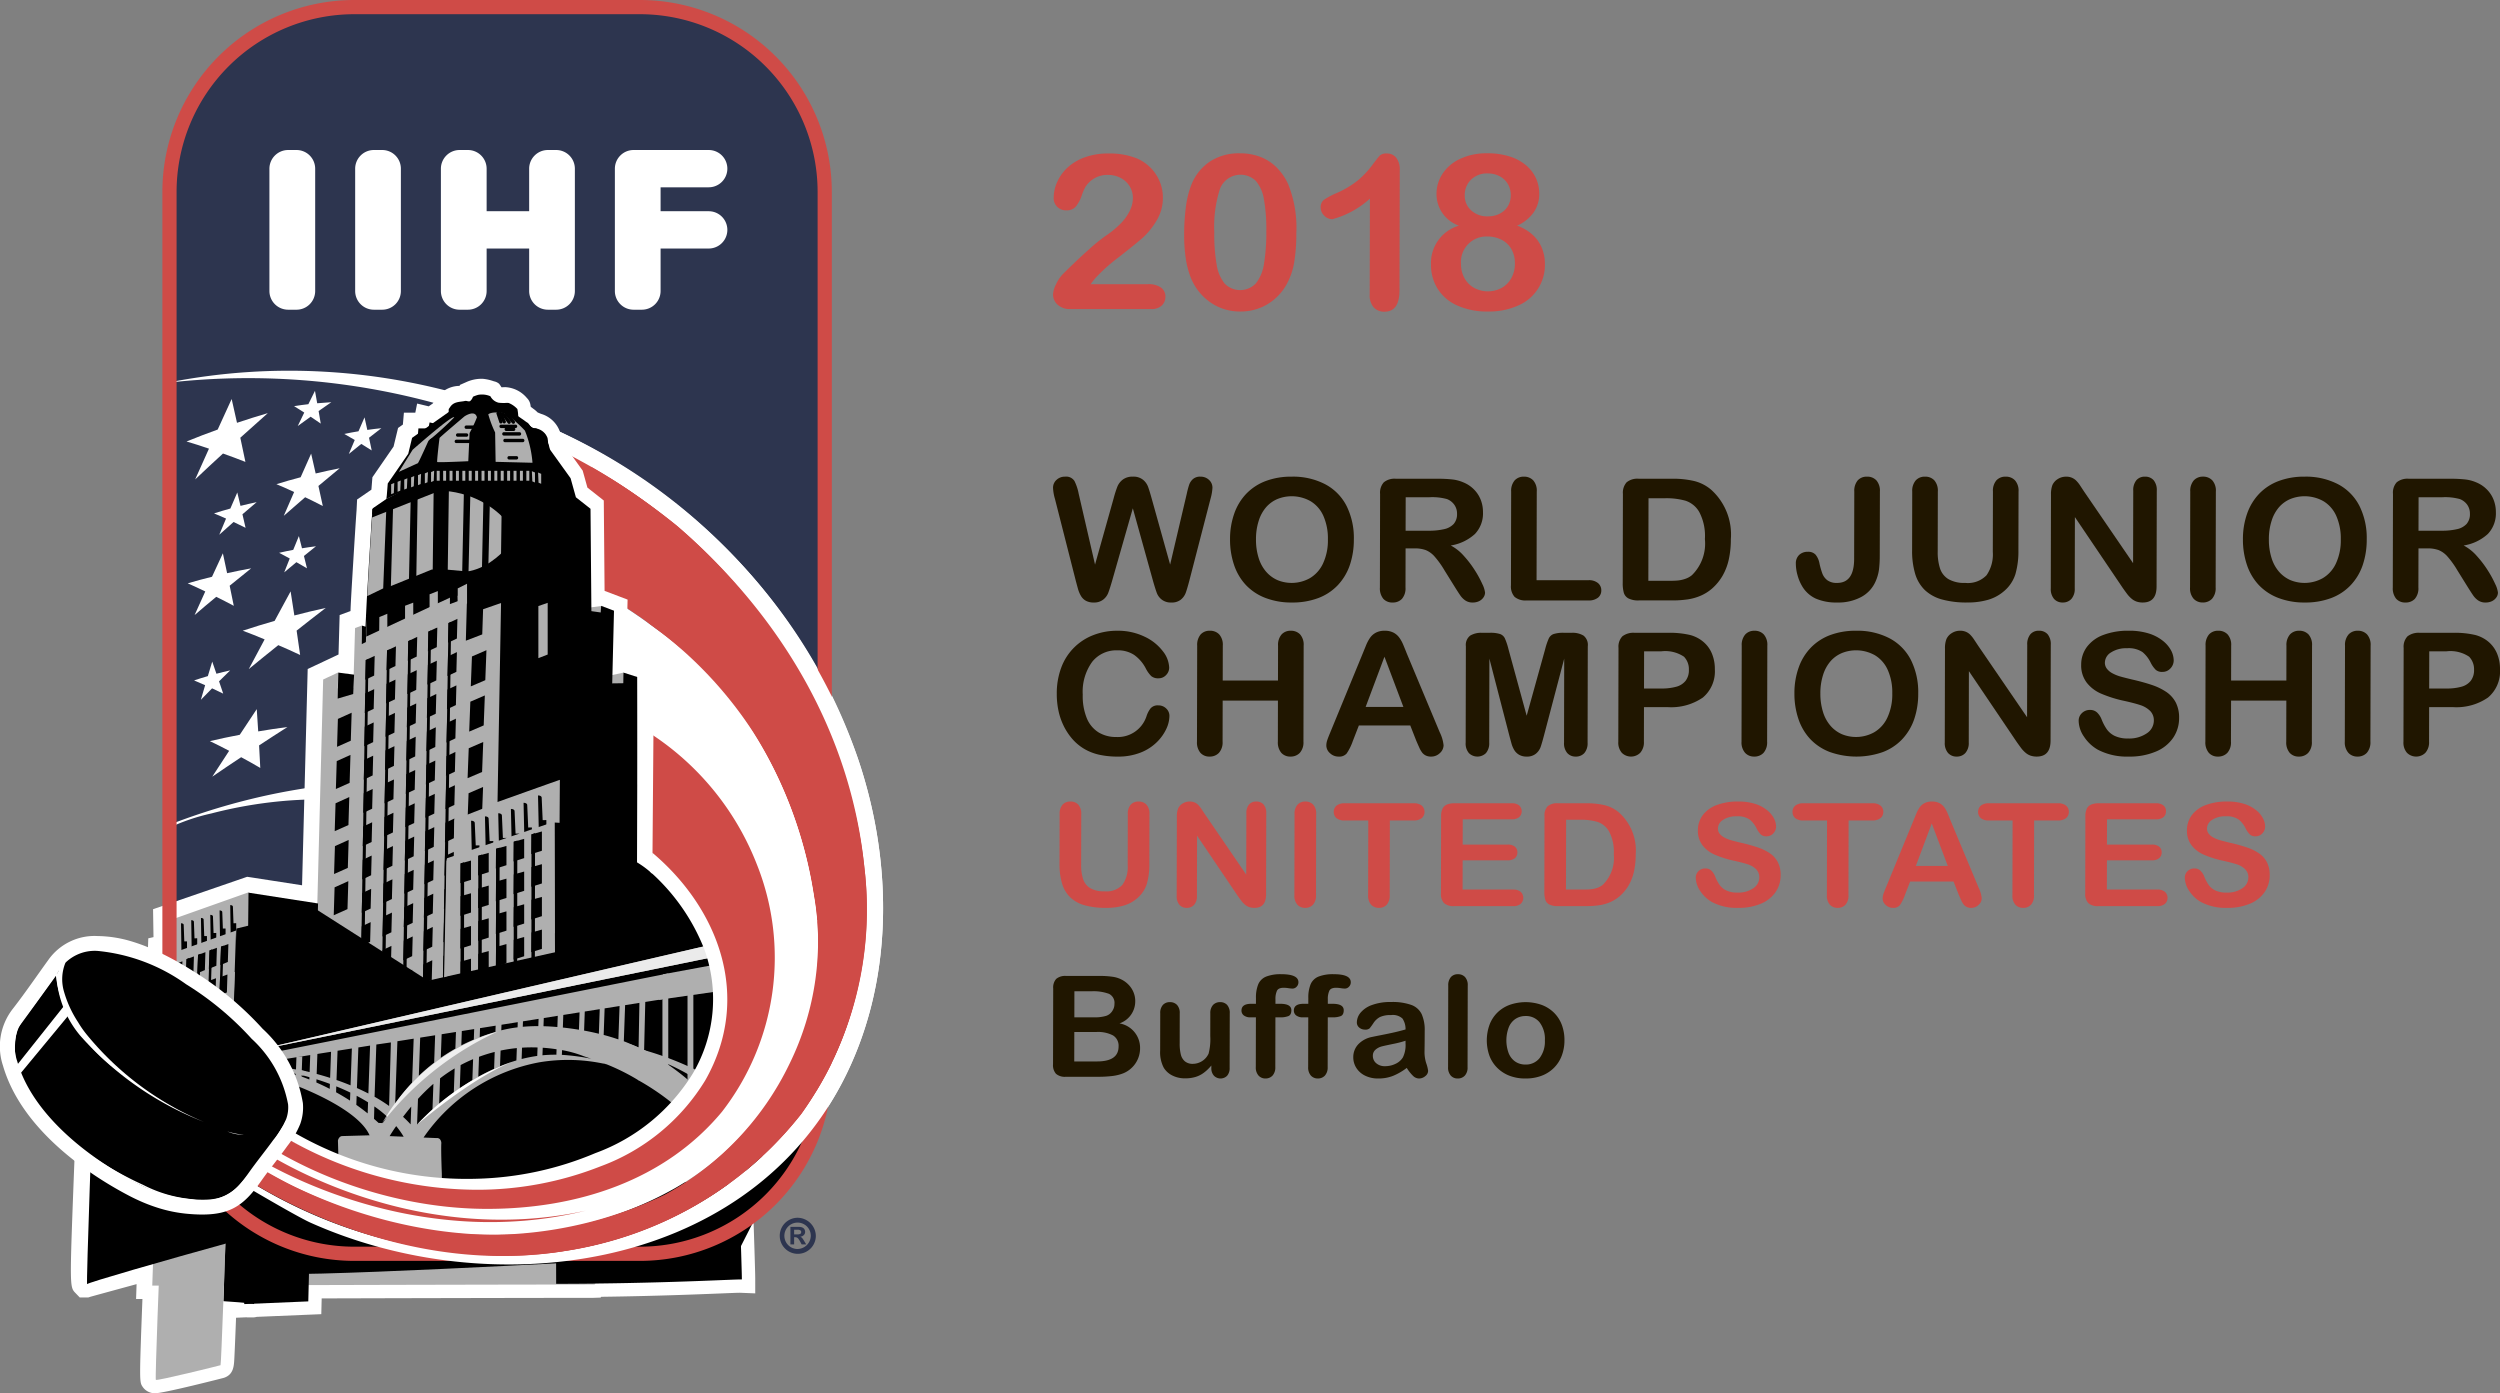 <?xml version="1.0" encoding="UTF-8" standalone="no"?>
<svg xmlns:rdf="http://www.w3.org/1999/02/22-rdf-syntax-ns#" xmlns="http://www.w3.org/2000/svg" height="80.701" width="144.806" version="1.1" xmlns:cc="http://creativecommons.org/ns#" xmlns:dc="http://purl.org/dc/elements/1.1/" viewBox="0 0 144.806 80.701"><rect x="0" y="0" width="144.806" height="80.701" fill="#808080" stroke="none"/><path d="M66.791,33.668l-1.175-4.227-1.207,4.227q-.141.482-.224.69a.909.909,0,0,1-.288.375.837.837,0,0,1-.544.166.917.917,0,0,1-.452-.099.764.764,0,0,1-.287-.278,1.716,1.716,0,0,1-.179-.428c-.046-.166-.087-.319-.124-.46l-1.208-4.746a2.674,2.674,0,0,1-.109-.63.61.61,0,0,1,.201-.461.695.695,0,0,1,.495-.188.568.568,0,0,1,.544.25,2.779,2.779,0,0,1,.243.726l.95,4.117,1.082-3.852a6.053,6.053,0,0,1,.216-.673.975.975,0,0,1,.311-.399.924.924,0,0,1,.584-.169.869.869,0,0,1,.581.176.957.957,0,0,1,.287.382q.08.207.213.683l1.076,3.852.967-4.117a4.779,4.779,0,0,1,.134-.505.797.797,0,0,1,.215-.326.622.622,0,0,1,.443-.145.699.699,0,0,1,.491.186.6.6,0,0,1,.201.463,2.873,2.873,0,0,1-.111.63l-1.228,4.746c-.085.321-.154.556-.209.705a.937.937,0,0,1-.281.392.833.833,0,0,1-.557.168.846.846,0,0,1-.544-.164.887.887,0,0,1-.284-.367q-.08-.205-.223-.7" fill="#201600"/><path d="M74.815,27.609a4.029,4.029,0,0,1,1.954.445,2.926,2.926,0,0,1,1.234,1.265,4.168,4.168,0,0,1,.415,1.926,4.555,4.555,0,0,1-.233,1.486,3.209,3.209,0,0,1-.691,1.158,3.027,3.027,0,0,1-1.13.75,4.227,4.227,0,0,1-1.534.26,4.176,4.176,0,0,1-1.538-.267,3.045,3.045,0,0,1-1.132-.752,3.189,3.189,0,0,1-.684-1.169,4.549,4.549,0,0,1-.229-1.476,4.405,4.405,0,0,1,.245-1.49,3.177,3.177,0,0,1,.704-1.155,3.058,3.058,0,0,1,1.12-.728,4.159,4.159,0,0,1,1.499-.253m2.1,3.626a3.208,3.208,0,0,0-.257-1.342,1.879,1.879,0,0,0-.74-.858,2.216,2.216,0,0,0-1.927-.13,1.812,1.812,0,0,0-.65.469,2.206,2.206,0,0,0-.431.786,3.429,3.429,0,0,0-.16,1.075,3.515,3.515,0,0,0,.155,1.087,2.189,2.189,0,0,0,.443.805,1.862,1.862,0,0,0,.658.479,2.158,2.158,0,0,0,1.863-.116,1.925,1.925,0,0,0,.761-.846,3.166,3.166,0,0,0,.285-1.409" fill="#201600"/><path d="M81.934,31.764h-.519l-.005,2.265a.921.921,0,0,1-.207.659.709.709,0,0,1-.534.211.692.692,0,0,1-.549-.221.948.948,0,0,1-.193-.649l.011-5.424a.889.889,0,0,1,.216-.668.976.976,0,0,1,.694-.207h2.413a7.702,7.702,0,0,1,.854.04,2.205,2.205,0,0,1,.638.167,1.819,1.819,0,0,1,.609.399,1.75,1.75,0,0,1,.401.603,1.934,1.934,0,0,1,.135.728,1.727,1.727,0,0,1-.464,1.26,2.697,2.697,0,0,1-1.403.669,2.666,2.666,0,0,1,.753.596,6.07,6.07,0,0,1,.641.839,6.14,6.14,0,0,1,.437.803,1.525,1.525,0,0,1,.156.493.492.492,0,0,1-.092.276.639.639,0,0,1-.253.217.822.822,0,0,1-.37.079.732.732,0,0,1-.419-.113,1.102,1.102,0,0,1-.292-.286q-.121-.173-.331-.51l-.592-.952a5.212,5.212,0,0,0-.57-.798,1.397,1.397,0,0,0-.511-.375,1.826,1.826,0,0,0-.654-.101m.855-2.962h-1.368l-.005,1.938h1.329a3.88,3.88,0,0,0,.899-.089,1.067,1.067,0,0,0,.558-.303.851.851,0,0,0,.193-.589.881.881,0,0,0-.154-.517.93.93,0,0,0-.429-.334,3.178,3.178,0,0,0-1.023-.106" fill="#201600"/><path d="M89.013,28.475l-.011,5.131h3.007a.812.812,0,0,1,.551.168.534.534,0,0,1,.191.423.524.524,0,0,1-.19.421.841.841,0,0,1-.555.161h-3.58a.976.976,0,0,1-.697-.207.904.904,0,0,1-.211-.668l.012-5.429a.924.924,0,0,1,.203-.649.699.699,0,0,1,.533-.217.721.721,0,0,1,.541.214.902.902,0,0,1,.206.652" fill="#201600"/><path d="M94.914,27.729h1.933a5.388,5.388,0,0,1,1.293.135,2.41,2.41,0,0,1,.978.505,3.491,3.491,0,0,1,1.137,2.865,5.383,5.383,0,0,1-.117,1.159,3.339,3.339,0,0,1-.357.945,2.986,2.986,0,0,1-.615.753,2.563,2.563,0,0,1-.645.408,3.027,3.027,0,0,1-.752.217,6.058,6.058,0,0,1-.907.062h-1.933a1.24,1.24,0,0,1-.609-.118.548.548,0,0,1-.266-.331,2.025,2.025,0,0,1-.062-.556l.011-5.169a.899.899,0,0,1,.216-.668.979.979,0,0,1,.695-.207m.572,1.13-.01,4.784h1.123c.247,0,.44-.006.58-.019a1.844,1.844,0,0,0,.435-.096,1.2,1.2,0,0,0,.39-.216,2.563,2.563,0,0,0,.748-2.087,2.972,2.972,0,0,0-.324-1.563,1.435,1.435,0,0,0-.805-.661,4.099,4.099,0,0,0-1.158-.142Z" fill="#201600"/><path d="M108.888,28.475l-.008,3.693a6.679,6.679,0,0,1-.044.817,2.498,2.498,0,0,1-.194.683,1.865,1.865,0,0,1-.826.906,2.8,2.8,0,0,1-1.399.325,2.987,2.987,0,0,1-1.24-.226,1.786,1.786,0,0,1-.8-.731,2.557,2.557,0,0,1-.259-.62,2.462,2.462,0,0,1-.098-.669.662.662,0,0,1,.196-.514.709.709,0,0,1,.5-.178.573.573,0,0,1,.444.164,1.113,1.113,0,0,1,.228.509,4.442,4.442,0,0,0,.169.592.892.892,0,0,0,.283.38.902.902,0,0,0,.569.158q.985,0,.987-1.389l.009-3.9a.938.938,0,0,1,.198-.649.693.693,0,0,1,.537-.217.714.714,0,0,1,.547.217.915.915,0,0,1,.201.649" fill="#201600"/><path d="M110.754,31.864l.007-3.39a.924.924,0,0,1,.204-.649.695.695,0,0,1,.532-.216.709.709,0,0,1,.546.216.914.914,0,0,1,.201.649l-.007,3.467a3.045,3.045,0,0,0,.135.988,1.143,1.143,0,0,0,.486.616,1.841,1.841,0,0,0,.978.219,1.502,1.502,0,0,0,1.23-.445,2.124,2.124,0,0,0,.362-1.349l.008-3.496a.919.919,0,0,1,.201-.651.695.695,0,0,1,.535-.214.717.717,0,0,1,.541.214.902.902,0,0,1,.206.651l-.008,3.39a4.777,4.777,0,0,1-.17,1.38,2.117,2.117,0,0,1-.633.971,2.477,2.477,0,0,1-.93.52,4.221,4.221,0,0,1-1.24.163,5.286,5.286,0,0,1-1.452-.175,2.337,2.337,0,0,1-.993-.544,2.172,2.172,0,0,1-.562-.942,4.629,4.629,0,0,1-.177-1.373" fill="#201600"/><path d="M120.711,28.465l2.843,4.155.009-4.193a.893.893,0,0,1,.183-.613.626.626,0,0,1,.492-.205.645.645,0,0,1,.505.205.893.893,0,0,1,.183.613l-.012,5.544q-.001.928-.801.928a1.087,1.087,0,0,1-.359-.055.906.906,0,0,1-.299-.176,1.754,1.754,0,0,1-.26-.281c-.079-.107-.159-.217-.238-.329l-2.774-4.107-.009,4.131a.863.863,0,0,1-.195.61.658.658,0,0,1-.5.207.648.648,0,0,1-.504-.209.879.879,0,0,1-.189-.608l.012-5.439a1.485,1.485,0,0,1,.081-.543.793.793,0,0,1,.315-.354.886.886,0,0,1,.475-.137.842.842,0,0,1,.342.063.828.828,0,0,1,.249.168,1.771,1.771,0,0,1,.22.274q.111.168.231.351" fill="#201600"/><path d="M126.853,34.028l.012-5.554a.915.915,0,0,1,.205-.649.7.7,0,0,1,.53-.217.72.72,0,0,1,.542.215.902.902,0,0,1,.206.651l-.012,5.554a.92.92,0,0,1-.208.654.721.721,0,0,1-.543.216.695.695,0,0,1-.526-.218.912.912,0,0,1-.206-.652" fill="#201600"/><path d="M133.484,27.609a4.029,4.029,0,0,1,1.954.445,2.926,2.926,0,0,1,1.234,1.265,4.168,4.168,0,0,1,.415,1.926,4.555,4.555,0,0,1-.233,1.486,3.195,3.195,0,0,1-.691,1.158,3.027,3.027,0,0,1-1.13.75,4.227,4.227,0,0,1-1.534.26,4.176,4.176,0,0,1-1.538-.267,3.053,3.053,0,0,1-1.132-.752,3.189,3.189,0,0,1-.684-1.169,4.549,4.549,0,0,1-.229-1.476,4.406,4.406,0,0,1,.245-1.49,3.179,3.179,0,0,1,.705-1.155,3.041,3.041,0,0,1,1.12-.728,4.149,4.149,0,0,1,1.498-.253m2.1,3.626a3.208,3.208,0,0,0-.257-1.342,1.883,1.883,0,0,0-.739-.858,2.218,2.218,0,0,0-1.928-.13,1.812,1.812,0,0,0-.65.469,2.206,2.206,0,0,0-.431.786,3.429,3.429,0,0,0-.16,1.075,3.515,3.515,0,0,0,.155,1.087,2.189,2.189,0,0,0,.443.805,1.862,1.862,0,0,0,.658.479,2.158,2.158,0,0,0,1.863-.116,1.925,1.925,0,0,0,.761-.846,3.166,3.166,0,0,0,.285-1.409" fill="#201600"/><path d="M140.603,31.764h-.519l-.005,2.265a.925.925,0,0,1-.206.659.713.713,0,0,1-.535.211.692.692,0,0,1-.549-.221.953.953,0,0,1-.193-.649l.011-5.424a.893.893,0,0,1,.216-.668.977.977,0,0,1,.695-.207h2.412a7.702,7.702,0,0,1,.854.04,2.221,2.221,0,0,1,.639.167,1.825,1.825,0,0,1,.608.399,1.736,1.736,0,0,1,.401.603,1.934,1.934,0,0,1,.135.728,1.727,1.727,0,0,1-.464,1.26,2.697,2.697,0,0,1-1.402.669,2.676,2.676,0,0,1,.752.596,6.07,6.07,0,0,1,.641.839,6.139,6.139,0,0,1,.437.803,1.525,1.525,0,0,1,.156.493.492.492,0,0,1-.092.276.639.639,0,0,1-.253.217.822.822,0,0,1-.37.079.732.732,0,0,1-.419-.113,1.102,1.102,0,0,1-.292-.286q-.121-.173-.331-.51l-.592-.952a5.213,5.213,0,0,0-.57-.798,1.397,1.397,0,0,0-.511-.375,1.826,1.826,0,0,0-.654-.101m.855-2.962h-1.368l-.005,1.938h1.329a3.88,3.88,0,0,0,.899-.089,1.067,1.067,0,0,0,.558-.303.851.851,0,0,0,.193-.589.887.887,0,0,0-.153-.517.935.935,0,0,0-.429-.334,3.19,3.19,0,0,0-1.024-.106" fill="#201600"/><path d="M67.736,41.477a1.822,1.822,0,0,1-.174.729,2.646,2.646,0,0,1-.543.769,2.776,2.776,0,0,1-.945.613,3.515,3.515,0,0,1-1.339.236,4.878,4.878,0,0,1-1.054-.106,3.014,3.014,0,0,1-.861-.33,2.852,2.852,0,0,1-.71-.588,3.493,3.493,0,0,1-.493-.743,3.753,3.753,0,0,1-.305-.878,4.628,4.628,0,0,1-.101-.99,4.258,4.258,0,0,1,.261-1.525,3.203,3.203,0,0,1,1.864-1.88,3.762,3.762,0,0,1,1.374-.25,3.541,3.541,0,0,1,1.582.341,2.829,2.829,0,0,1,1.062.844,1.623,1.623,0,0,1,.368.95.609.609,0,0,1-.181.433.581.581,0,0,1-.435.187.61.61,0,0,1-.426-.13,1.764,1.764,0,0,1-.316-.447,2.187,2.187,0,0,0-.681-.784,1.709,1.709,0,0,0-.965-.259,1.784,1.784,0,0,0-1.458.668,2.949,2.949,0,0,0-.545,1.9,3.395,3.395,0,0,0,.237,1.368,1.734,1.734,0,0,0,.677.815,1.929,1.929,0,0,0,1.028.269,1.746,1.746,0,0,0,1.751-1.202,1.481,1.481,0,0,1,.235-.455.542.542,0,0,1,.45-.175.638.638,0,0,1,.454.178.581.581,0,0,1,.189.442" fill="#201600"/><path d="M70.827,37.399l-.004,2.02h3.201l.004-2.02a.923.923,0,0,1,.204-.649.695.695,0,0,1,.532-.216.724.724,0,0,1,.542.213.906.906,0,0,1,.205.652l-.012,5.554a.905.905,0,0,1-.21.654.72.72,0,0,1-.54.216.687.687,0,0,1-.534-.219.931.931,0,0,1-.198-.651l.004-2.371H70.82l-.005,2.371a.905.905,0,0,1-.211.654.72.72,0,0,1-.54.216.687.687,0,0,1-.534-.219.936.936,0,0,1-.198-.651l.012-5.554a.937.937,0,0,1,.199-.649.69.69,0,0,1,.537-.216.72.72,0,0,1,.541.213.902.902,0,0,1,.206.652" fill="#201600"/><path d="M82.033,42.905l-.347-.885h-2.977l-.351.904a3.079,3.079,0,0,1-.352.714.563.563,0,0,1-.474.186.707.707,0,0,1-.494-.197.593.593,0,0,1-.214-.448.947.947,0,0,1,.051-.298c.033-.102.088-.245.165-.428l1.883-4.578c.053-.131.118-.289.193-.473a2.29,2.29,0,0,1,.241-.459.952.952,0,0,1,.335-.296,1.062,1.062,0,0,1,.512-.113,1.077,1.077,0,0,1,.517.113.971.971,0,0,1,.333.291,1.981,1.981,0,0,1,.214.382q.087.204.222.546l1.903,4.549a2.226,2.226,0,0,1,.223.755.621.621,0,0,1-.213.449.716.716,0,0,1-.513.205.685.685,0,0,1-.299-.06.629.629,0,0,1-.21-.164,1.495,1.495,0,0,1-.181-.317c-.065-.143-.12-.269-.167-.378m-2.932-1.957h2.187l-1.097-2.909Z" fill="#201600"/><path d="M87.433,42.64l-1.164-4.491-.01,4.866a.869.869,0,0,1-.189.606.705.705,0,0,1-.986.002.851.851,0,0,1-.189-.608l.012-5.578a.684.684,0,0,1,.251-.622,1.23,1.23,0,0,1,.675-.162h.459a1.804,1.804,0,0,1,.601.073.495.495,0,0,1,.277.259,3.798,3.798,0,0,1,.203.611l1.056,3.861,1.072-3.861a3.944,3.944,0,0,1,.206-.611.497.497,0,0,1,.278-.259,1.811,1.811,0,0,1,.602-.073h.459a1.224,1.224,0,0,1,.674.162.683.683,0,0,1,.248.622l-.011,5.578a.869.869,0,0,1-.189.606.652.652,0,0,1-.502.202.632.632,0,0,1-.484-.202.855.855,0,0,1-.189-.606l.01-4.866-1.182,4.491q-.117.438-.189.642a.901.901,0,0,1-.268.373.801.801,0,0,1-.54.168.838.838,0,0,1-.439-.108.787.787,0,0,1-.279-.277,1.515,1.515,0,0,1-.157-.372c-.038-.137-.076-.279-.116-.426" fill="#201600"/><path d="M96.581,40.958h-1.358l-.004,1.995a.913.913,0,0,1-.211.649.759.759,0,0,1-1.069.002.9.9,0,0,1-.203-.641l.011-5.434a.87.87,0,0,1,.226-.673,1.051,1.051,0,0,1,.715-.202h1.903a5.127,5.127,0,0,1,1.297.125,1.944,1.944,0,0,1,.776.399,1.793,1.793,0,0,1,.496.683,2.308,2.308,0,0,1,.168.908,1.976,1.976,0,0,1-.693,1.633,3.228,3.228,0,0,1-2.054.556m-.352-3.232h-.999l-.005,2.154h.999a3.116,3.116,0,0,0,.877-.105,1.022,1.022,0,0,0,.537-.347,1,1,0,0,0,.186-.63,1.038,1.038,0,0,0-.283-.759,1.941,1.941,0,0,0-1.312-.313" fill="#201600"/><path d="M100.873,42.953l.012-5.554a.915.915,0,0,1,.205-.649.7.7,0,0,1,.531-.216.717.717,0,0,1,.541.214.903.903,0,0,1,.206.651l-.012,5.554a.918.918,0,0,1-.208.654.719.719,0,0,1-.543.216.695.695,0,0,1-.526-.218.916.916,0,0,1-.206-.652" fill="#201600"/><path d="M107.505,36.534a4.029,4.029,0,0,1,1.954.444,2.926,2.926,0,0,1,1.234,1.265,4.171,4.171,0,0,1,.415,1.926,4.556,4.556,0,0,1-.232,1.486,3.224,3.224,0,0,1-.692,1.159,3.012,3.012,0,0,1-1.13.749,4.609,4.609,0,0,1-3.072-.007,3.053,3.053,0,0,1-1.132-.752,3.188,3.188,0,0,1-.684-1.169,4.549,4.549,0,0,1-.229-1.476,4.382,4.382,0,0,1,.246-1.49,3.165,3.165,0,0,1,.704-1.154,3.039,3.039,0,0,1,1.12-.729,4.172,4.172,0,0,1,1.498-.252m2.1,3.625a3.176,3.176,0,0,0-.257-1.342,1.883,1.883,0,0,0-.739-.858,2.218,2.218,0,0,0-1.928-.13,1.812,1.812,0,0,0-.65.469,2.206,2.206,0,0,0-.431.786,3.433,3.433,0,0,0-.16,1.075,3.546,3.546,0,0,0,.155,1.087,2.19,2.19,0,0,0,.443.805,1.862,1.862,0,0,0,.658.479,2.158,2.158,0,0,0,1.863-.116,1.914,1.914,0,0,0,.761-.846,3.166,3.166,0,0,0,.285-1.409" fill="#201600"/><path d="M114.571,37.389l2.842,4.155.009-4.193a.903.903,0,0,1,.184-.614.628.628,0,0,1,.492-.204.649.649,0,0,1,.505.204.897.897,0,0,1,.183.614l-.012,5.544q-.001.928-.801.928a1.113,1.113,0,0,1-.359-.055.906.906,0,0,1-.299-.176,1.711,1.711,0,0,1-.26-.281c-.079-.108-.159-.217-.239-.33l-2.773-4.106-.008,4.13a.869.869,0,0,1-.196.611.657.657,0,0,1-.5.207.648.648,0,0,1-.504-.209.875.875,0,0,1-.189-.609l.012-5.438a1.464,1.464,0,0,1,.081-.543.777.777,0,0,1,.315-.354.886.886,0,0,1,.475-.137.842.842,0,0,1,.342.063.793.793,0,0,1,.249.168,1.82,1.82,0,0,1,.219.274c.075.112.152.229.232.351" fill="#201600"/><path d="M126.219,41.587a2.019,2.019,0,0,1-.345,1.149,2.247,2.247,0,0,1-1.003.798,3.866,3.866,0,0,1-1.563.289,3.635,3.635,0,0,1-1.788-.394,2.334,2.334,0,0,1-.809-.758,1.664,1.664,0,0,1-.31-.921.597.597,0,0,1,.188-.444.648.648,0,0,1,.477-.185.577.577,0,0,1,.397.144,1.125,1.125,0,0,1,.276.428,2.76,2.76,0,0,0,.301.562,1.211,1.211,0,0,0,.456.373,1.738,1.738,0,0,0,.774.147,1.798,1.798,0,0,0,1.072-.296.884.884,0,0,0,.414-.738.765.765,0,0,0-.222-.57,1.439,1.439,0,0,0-.574-.334q-.351-.115-.94-.245a7.188,7.188,0,0,1-1.321-.416,2.108,2.108,0,0,1-.842-.65,1.638,1.638,0,0,1-.31-1.021,1.716,1.716,0,0,1,.332-1.034,2.08,2.08,0,0,1,.955-.695,4.045,4.045,0,0,1,1.469-.243,3.773,3.773,0,0,1,1.166.161,2.481,2.481,0,0,1,.815.428,1.814,1.814,0,0,1,.474.56,1.266,1.266,0,0,1,.148.573.663.663,0,0,1-.188.459.609.609,0,0,1-.467.204.551.551,0,0,1-.387-.122,1.637,1.637,0,0,1-.286-.402,1.829,1.829,0,0,0-.479-.623,1.439,1.439,0,0,0-.898-.223,1.603,1.603,0,0,0-.927.243.703.703,0,0,0-.354.584.574.574,0,0,0,.12.365.986.986,0,0,0,.329.265,2.251,2.251,0,0,0,.424.173q.214.063.709.182.62.141,1.12.308a3.47,3.47,0,0,1,.853.409,1.702,1.702,0,0,1,.549.608,1.909,1.909,0,0,1,.195.902" fill="#201600"/><path d="M129.235,37.399l-.004,2.02h3.201l.004-2.02a.923.923,0,0,1,.204-.649.696.696,0,0,1,.532-.216.722.722,0,0,1,.542.213.906.906,0,0,1,.205.652l-.011,5.554a.909.909,0,0,1-.211.654.72.72,0,0,1-.54.216.687.687,0,0,1-.534-.219.931.931,0,0,1-.198-.651l.005-2.371h-3.201l-.006,2.371a.905.905,0,0,1-.21.654.723.723,0,0,1-.54.216.684.684,0,0,1-.534-.219.936.936,0,0,1-.199-.651l.012-5.554a.937.937,0,0,1,.199-.649.693.693,0,0,1,.537-.216.72.72,0,0,1,.541.213.902.902,0,0,1,.206.652" fill="#201600"/><path d="M135.817,42.953l.012-5.554a.915.915,0,0,1,.205-.649.7.7,0,0,1,.531-.216.718.718,0,0,1,.541.214.903.903,0,0,1,.206.651l-.012,5.554a.918.918,0,0,1-.208.654.721.721,0,0,1-.543.216.695.695,0,0,1-.526-.218.916.916,0,0,1-.206-.652" fill="#201600"/><path d="M142.06,40.958h-1.359l-.004,1.995a.913.913,0,0,1-.211.649.759.759,0,0,1-1.069.002.9.9,0,0,1-.203-.641l.011-5.434a.87.87,0,0,1,.226-.673,1.053,1.053,0,0,1,.715-.202h1.902a5.144,5.144,0,0,1,1.299.125,1.957,1.957,0,0,1,.776.399,1.801,1.801,0,0,1,.495.683,2.308,2.308,0,0,1,.168.908,1.976,1.976,0,0,1-.693,1.633,3.225,3.225,0,0,1-2.053.556m-.353-3.232h-.999l-.004,2.154h.999a3.114,3.114,0,0,0,.876-.105,1.022,1.022,0,0,0,.537-.347,1.007,1.007,0,0,0,.187-.63,1.043,1.043,0,0,0-.284-.759,1.941,1.941,0,0,0-1.312-.313" fill="#201600"/><path d="M63.178,16.46h3.312a1.245,1.245,0,0,1,.755.195.631.631,0,0,1,.259.532.694.694,0,0,1-.208.507.848.848,0,0,1-.625.208h-4.669a1.035,1.035,0,0,1-.743-.254.796.796,0,0,1-.265-.595,1.488,1.488,0,0,1,.173-.584,2.084,2.084,0,0,1,.375-.571q.846-.843,1.526-1.445a9.969,9.969,0,0,1,.973-.791,5.523,5.523,0,0,0,.867-.712,2.821,2.821,0,0,0,.528-.733,1.7,1.7,0,0,0,.183-.736,1.295,1.295,0,0,0-.192-.699,1.318,1.318,0,0,0-.526-.48,1.566,1.566,0,0,0-.726-.171,1.502,1.502,0,0,0-1.309.703,3.05,3.05,0,0,0-.213.501,2.086,2.086,0,0,1-.338.629.683.683,0,0,1-.549.22.704.704,0,0,1-.734-.752,2.211,2.211,0,0,1,.198-.879,2.517,2.517,0,0,1,.589-.831,2.919,2.919,0,0,1,.991-.602,3.928,3.928,0,0,1,1.406-.229,4.202,4.202,0,0,1,1.655.293,2.498,2.498,0,0,1,.779.538,2.466,2.466,0,0,1,.522.791,2.391,2.391,0,0,1,.185.931,2.536,2.536,0,0,1-.393,1.378,4.333,4.333,0,0,1-.798.971q-.406.353-1.363,1.103a10.033,10.033,0,0,0-1.313,1.167,3.439,3.439,0,0,0-.312.397" fill="#cf4b47"/><path d="M75.086,13.51a10.125,10.125,0,0,1-.13,1.723,3.908,3.908,0,0,1-.473,1.307,3.065,3.065,0,0,1-1.119,1.112,3.017,3.017,0,0,1-1.523.391,2.978,2.978,0,0,1-1.728-.525,3.204,3.204,0,0,1-1.148-1.454,5.237,5.237,0,0,1-.287-1.121,9.052,9.052,0,0,1-.089-1.329,12.212,12.212,0,0,1,.105-1.662,5.321,5.321,0,0,1,.32-1.27,2.893,2.893,0,0,1,1.091-1.341,3.071,3.071,0,0,1,1.705-.461,3.295,3.295,0,0,1,1.186.204,2.719,2.719,0,0,1,.934.599,3.405,3.405,0,0,1,.68.974,6.761,6.761,0,0,1,.476,2.853m-1.738-.122a9.862,9.862,0,0,0-.136-1.83,2.203,2.203,0,0,0-.467-1.075,1.275,1.275,0,0,0-2.079.449,7.148,7.148,0,0,0-.332,2.505,10.412,10.412,0,0,0,.136,1.881,2.305,2.305,0,0,0,.467,1.109,1.257,1.257,0,0,0,1.808-.015,2.379,2.379,0,0,0,.466-1.118,11.103,11.103,0,0,0,.137-1.906" fill="#cf4b47"/><path d="M79.336,17.065l.012-5.559a5.276,5.276,0,0,1-2.173,1.191.65.65,0,0,1-.472-.205.643.643,0,0,1-.205-.473.526.526,0,0,1,.204-.458,4.491,4.491,0,0,1,.718-.379,5.403,5.403,0,0,0,1.229-.733,5.111,5.111,0,0,0,.816-.861q.357-.477.465-.587a.572.572,0,0,1,.406-.11.658.658,0,0,1,.539.251,1.062,1.062,0,0,1,.202.69l-.015,6.995q-.003,1.227-.872,1.228a.81.81,0,0,1-.621-.251,1.041,1.041,0,0,1-.233-.739" fill="#cf4b47"/><path d="M83.206,11.219a2.102,2.102,0,0,1,.348-1.152,2.421,2.421,0,0,1,1.017-.864,3.553,3.553,0,0,1,1.565-.324,4.186,4.186,0,0,1,1.325.19,2.715,2.715,0,0,1,.951.522,2.137,2.137,0,0,1,.563.751,2.179,2.179,0,0,1,.182.889,1.852,1.852,0,0,1-.323,1.069,2.319,2.319,0,0,1-.956.77,2.695,2.695,0,0,1,.893.528,2.145,2.145,0,0,1,.535.758,2.456,2.456,0,0,1,.179.956,2.549,2.549,0,0,1-1.528,2.376,4.096,4.096,0,0,1-1.765.355,4.182,4.182,0,0,1-1.801-.355,2.561,2.561,0,0,1-1.127-.974,2.599,2.599,0,0,1-.378-1.39,2.253,2.253,0,0,1,1.617-2.254,1.933,1.933,0,0,1-1.297-1.851m4.54,4.044a1.634,1.634,0,0,0-.201-.831,1.366,1.366,0,0,0-.57-.544,1.776,1.776,0,0,0-.824-.189,1.47,1.47,0,0,0-1.526,1.576,1.665,1.665,0,0,0,.204.84,1.441,1.441,0,0,0,.56.562,1.683,1.683,0,0,0,1.593-.003,1.45,1.45,0,0,0,.56-.568,1.713,1.713,0,0,0,.204-.843m-1.575-5.217a1.319,1.319,0,0,0-.962.357,1.235,1.235,0,0,0-.367.92,1.127,1.127,0,0,0,.373.864,1.364,1.364,0,0,0,.964.345,1.536,1.536,0,0,0,.542-.091,1.251,1.251,0,0,0,.419-.254,1.117,1.117,0,0,0,.271-.385,1.226,1.226,0,0,0,.096-.491,1.256,1.256,0,0,0-.166-.648,1.195,1.195,0,0,0-.472-.452,1.443,1.443,0,0,0-.698-.165" fill="#cf4b47"/><path d="M61.369,50.022l.006-2.865a.783.783,0,0,1,.172-.549.591.591,0,0,1,.45-.182.605.605,0,0,1,.462.182.783.783,0,0,1,.17.549l-.006,2.93a2.571,2.571,0,0,0,.114.835.97.97,0,0,0,.41.52,1.552,1.552,0,0,0,.827.185,1.266,1.266,0,0,0,1.039-.376,1.793,1.793,0,0,0,.306-1.14l.006-2.954a.788.788,0,0,1,.171-.551.588.588,0,0,1,.451-.18.61.61,0,0,1,.458.18.761.761,0,0,1,.174.551l-.006,2.865a4.085,4.085,0,0,1-.144,1.166,1.798,1.798,0,0,1-.535.821,2.095,2.095,0,0,1-.787.439,3.56,3.56,0,0,1-1.046.138,4.501,4.501,0,0,1-1.228-.148,1.974,1.974,0,0,1-.839-.46,1.823,1.823,0,0,1-.475-.796,3.888,3.888,0,0,1-.15-1.16" fill="#cf4b47"/><path d="M69.783,47.149l2.402,3.511.008-3.544a.756.756,0,0,1,.155-.518.531.531,0,0,1,.416-.172.545.545,0,0,1,.426.172.746.746,0,0,1,.155.518l-.01,4.686q-.001.785-.677.784a.91.91,0,0,1-.304-.047.756.756,0,0,1-.252-.148,1.434,1.434,0,0,1-.219-.238c-.068-.091-.135-.183-.202-.278l-2.344-3.47-.007,3.49a.728.728,0,0,1-.166.516.554.554,0,0,1-.422.175.544.544,0,0,1-.426-.177.74.74,0,0,1-.16-.514l.01-4.596a1.251,1.251,0,0,1,.069-.459.664.664,0,0,1,.266-.299.747.747,0,0,1,.401-.115.717.717,0,0,1,.289.052.69.69,0,0,1,.211.143,1.487,1.487,0,0,1,.185.231c.063.095.129.194.196.297" fill="#cf4b47"/><path d="M74.973,51.851l.01-4.693a.77.77,0,0,1,.174-.549.59.59,0,0,1,.448-.183.609.609,0,0,1,.458.181.762.762,0,0,1,.173.551l-.009,4.693a.776.776,0,0,1-.177.553.604.604,0,0,1-.458.182.587.587,0,0,1-.445-.184.779.779,0,0,1-.174-.551" fill="#cf4b47"/><path d="M81.871,47.523H80.504l-.009,4.328a.781.781,0,0,1-.175.555.593.593,0,0,1-.447.18.604.604,0,0,1-.454-.182.777.777,0,0,1-.174-.553l.009-4.328H77.887a.709.709,0,0,1-.477-.136.457.457,0,0,1-.155-.36.449.449,0,0,1,.163-.365.72.72,0,0,1,.471-.134h3.984a.718.718,0,0,1,.483.138.489.489,0,0,1-.003.721.731.731,0,0,1-.482.136" fill="#cf4b47"/><path d="M87.549,47.458h-2.823l-.004,1.463h2.6a.632.632,0,0,1,.428.124.412.412,0,0,1,.141.327.429.429,0,0,1-.14.331.624.624,0,0,1-.431.128h-2.6l-.003,1.695h2.92a.654.654,0,0,1,.445.132.476.476,0,0,1-.001.695.658.658,0,0,1-.446.132h-3.405a.821.821,0,0,1-.589-.175.766.766,0,0,1-.178-.565l.009-4.478a.988.988,0,0,1,.081-.424.492.492,0,0,1,.252-.24,1.079,1.079,0,0,1,.437-.075h3.309a.661.661,0,0,1,.445.127.463.463,0,0,1-.002.675.66.66,0,0,1-.445.128" fill="#cf4b47"/><path d="M90.231,46.527h1.633a4.554,4.554,0,0,1,1.093.114,2.023,2.023,0,0,1,.826.427,2.952,2.952,0,0,1,.962,2.422,4.62,4.62,0,0,1-.099.979,2.835,2.835,0,0,1-.302.798,2.468,2.468,0,0,1-.52.636,2.163,2.163,0,0,1-.546.346,2.52,2.52,0,0,1-.635.183,5.054,5.054,0,0,1-.766.052h-1.634a1.046,1.046,0,0,1-.514-.099.464.464,0,0,1-.225-.281,1.683,1.683,0,0,1-.052-.469l.009-4.368a.754.754,0,0,1,.183-.565.824.824,0,0,1,.587-.175m.483.955-.009,4.043h.95c.208,0,.371-.005.49-.016a1.55,1.55,0,0,0,.367-.081.998.998,0,0,0,.33-.183,2.163,2.163,0,0,0,.632-1.764,2.512,2.512,0,0,0-.273-1.32,1.218,1.218,0,0,0-.681-.559,3.477,3.477,0,0,0-.979-.12Z" fill="#cf4b47"/><path d="M103.139,50.697a1.702,1.702,0,0,1-.291.971,1.919,1.919,0,0,1-.848.675,3.287,3.287,0,0,1-1.321.243,3.049,3.049,0,0,1-1.51-.333,1.974,1.974,0,0,1-.685-.64,1.42,1.42,0,0,1-.262-.778.514.514,0,0,1,.159-.376.551.551,0,0,1,.403-.156.489.489,0,0,1,.336.121.956.956,0,0,1,.233.362,2.383,2.383,0,0,0,.254.476,1.036,1.036,0,0,0,.386.315,1.482,1.482,0,0,0,.654.124,1.526,1.526,0,0,0,.906-.25.747.747,0,0,0,.349-.624.643.643,0,0,0-.186-.481,1.219,1.219,0,0,0-.485-.283c-.199-.065-.463-.134-.796-.207a6.038,6.038,0,0,1-1.115-.352,1.784,1.784,0,0,1-.712-.549,1.382,1.382,0,0,1-.262-.863,1.452,1.452,0,0,1,.28-.874,1.767,1.767,0,0,1,.808-.587,3.412,3.412,0,0,1,1.241-.205,3.167,3.167,0,0,1,.985.136,2.088,2.088,0,0,1,.689.362,1.51,1.51,0,0,1,.4.473,1.068,1.068,0,0,1,.126.484.562.562,0,0,1-.159.388.514.514,0,0,1-.395.172.465.465,0,0,1-.327-.103,1.405,1.405,0,0,1-.242-.339,1.531,1.531,0,0,0-.404-.526,1.21,1.21,0,0,0-.759-.19,1.35,1.35,0,0,0-.783.206.592.592,0,0,0-.299.493.481.481,0,0,0,.1.309.857.857,0,0,0,.278.224,1.954,1.954,0,0,0,.359.146c.121.035.32.087.599.154a9.747,9.747,0,0,1,.947.261,2.887,2.887,0,0,1,.72.345,1.428,1.428,0,0,1,.464.514,1.584,1.584,0,0,1,.165.762" fill="#cf4b47"/><path d="M108.443,47.523h-1.367l-.009,4.328a.781.781,0,0,1-.175.555.593.593,0,0,1-.447.18.603.603,0,0,1-.454-.182.777.777,0,0,1-.174-.553l.009-4.328h-1.367a.709.709,0,0,1-.477-.136.457.457,0,0,1-.155-.36.449.449,0,0,1,.163-.365.722.722,0,0,1,.471-.134h3.984a.718.718,0,0,1,.483.138.453.453,0,0,1,.157.361.447.447,0,0,1-.161.36.726.726,0,0,1-.481.136" fill="#cf4b47"/><path d="M113.449,51.81l-.294-.748h-2.515l-.297.764a2.654,2.654,0,0,1-.297.604.481.481,0,0,1-.401.156.6.6,0,0,1-.418-.167.5.5,0,0,1-.18-.377.822.822,0,0,1,.042-.253c.029-.086.075-.207.14-.361l1.591-3.869c.045-.111.1-.244.164-.4a1.96,1.96,0,0,1,.203-.388.816.816,0,0,1,.283-.25.902.902,0,0,1,.433-.095.914.914,0,0,1,.437.095.843.843,0,0,1,.282.246,1.728,1.728,0,0,1,.181.323c.048.115.111.269.186.461l1.609,3.844a1.891,1.891,0,0,1,.189.638.522.522,0,0,1-.181.38.603.603,0,0,1-.433.173.58.58,0,0,1-.253-.051.524.524,0,0,1-.177-.138,1.284,1.284,0,0,1-.153-.268c-.055-.121-.102-.227-.141-.319m-2.478-1.654h1.848l-.927-2.459Z" fill="#cf4b47"/><path d="M119.19,47.523h-1.368l-.009,4.328a.776.776,0,0,1-.174.555.595.595,0,0,1-.448.18.601.601,0,0,1-.453-.182.777.777,0,0,1-.174-.553l.009-4.328h-1.367a.709.709,0,0,1-.477-.136.494.494,0,0,1,.007-.725.722.722,0,0,1,.471-.134h3.985a.72.72,0,0,1,.483.138.456.456,0,0,1,.157.361.45.45,0,0,1-.161.36.728.728,0,0,1-.481.136" fill="#cf4b47"/><path d="M124.867,47.458h-2.823l-.004,1.463h2.6a.635.635,0,0,1,.429.124.415.415,0,0,1,.14.327.429.429,0,0,1-.14.331.621.621,0,0,1-.43.128h-2.6l-.004,1.695h2.921a.651.651,0,0,1,.444.132.476.476,0,0,1-.001.695.655.655,0,0,1-.445.132h-3.406a.821.821,0,0,1-.589-.175.766.766,0,0,1-.178-.565l.009-4.478a.973.973,0,0,1,.082-.424.484.484,0,0,1,.252-.24,1.074,1.074,0,0,1,.436-.075h3.309a.661.661,0,0,1,.445.127.423.423,0,0,1,.145.336.429.429,0,0,1-.146.339.665.665,0,0,1-.446.128" fill="#cf4b47"/><path d="M131.466,50.697a1.702,1.702,0,0,1-.291.971,1.919,1.919,0,0,1-.848.675,3.287,3.287,0,0,1-1.321.243,3.049,3.049,0,0,1-1.51-.333,1.974,1.974,0,0,1-.685-.64,1.42,1.42,0,0,1-.262-.778.518.518,0,0,1,.159-.376.551.551,0,0,1,.403-.156.489.489,0,0,1,.336.121.969.969,0,0,1,.234.362,2.383,2.383,0,0,0,.253.476,1.036,1.036,0,0,0,.386.315,1.482,1.482,0,0,0,.654.124,1.526,1.526,0,0,0,.906-.25.747.747,0,0,0,.349-.624.643.643,0,0,0-.186-.481,1.219,1.219,0,0,0-.485-.283c-.199-.065-.463-.134-.796-.207a6.038,6.038,0,0,1-1.115-.352,1.784,1.784,0,0,1-.712-.549,1.382,1.382,0,0,1-.262-.863,1.452,1.452,0,0,1,.28-.874,1.767,1.767,0,0,1,.808-.587,3.412,3.412,0,0,1,1.241-.205,3.167,3.167,0,0,1,.985.136,2.088,2.088,0,0,1,.689.362,1.51,1.51,0,0,1,.4.473,1.056,1.056,0,0,1,.126.484.562.562,0,0,1-.159.388.514.514,0,0,1-.395.172.465.465,0,0,1-.327-.103,1.405,1.405,0,0,1-.242-.339,1.531,1.531,0,0,0-.404-.526,1.21,1.21,0,0,0-.759-.19,1.35,1.35,0,0,0-.783.206.592.592,0,0,0-.299.493.481.481,0,0,0,.1.309.857.857,0,0,0,.278.224,1.954,1.954,0,0,0,.359.146c.121.035.32.087.599.154a9.746,9.746,0,0,1,.947.261,2.895,2.895,0,0,1,.721.345,1.434,1.434,0,0,1,.463.514,1.584,1.584,0,0,1,.165.762" fill="#cf4b47"/><path d="M63.591,62.37h-1.854a.781.781,0,0,1-.572-.174.756.756,0,0,1-.171-.552l.01-4.39a.747.747,0,0,1,.176-.556.804.804,0,0,1,.57-.169h1.965a4.825,4.825,0,0,1,.753.051,1.653,1.653,0,0,1,.571.199,1.499,1.499,0,0,1,.38.313,1.351,1.351,0,0,1,.251.419,1.326,1.326,0,0,1,.086.484,1.349,1.349,0,0,1-.913,1.283,1.433,1.433,0,0,1,1.193,1.426,1.564,1.564,0,0,1-.967,1.462,2.578,2.578,0,0,1-.638.158,6.851,6.851,0,0,1-.84.046m-.085-2.594h-1.279l-.004,1.705h1.32q1.247,0,1.248-.865a.697.697,0,0,0-.322-.641,1.86,1.86,0,0,0-.963-.199m-1.274-2.359-.003,1.51h1.125a2.336,2.336,0,0,0,.71-.084.673.673,0,0,0,.384-.318.701.701,0,0,0,.104-.375.577.577,0,0,0-.326-.588,2.603,2.603,0,0,0-.997-.145Z" fill="#201600"/><path d="M70.164,61.855v-.139a2.439,2.439,0,0,1-.427.414,1.571,1.571,0,0,1-.489.249,2.029,2.029,0,0,1-.604.082,1.621,1.621,0,0,1-.734-.163,1.217,1.217,0,0,1-.502-.451,1.928,1.928,0,0,1-.209-.996l.005-2.155a.685.685,0,0,1,.154-.488.532.532,0,0,1,.406-.162.548.548,0,0,1,.413.163.674.674,0,0,1,.156.487l-.003,1.741a2.564,2.564,0,0,0,.065.636.75.75,0,0,0,.237.402.694.694,0,0,0,.465.145,1.013,1.013,0,0,0,.907-.589,3.301,3.301,0,0,0,.098-1.013l.002-1.322a.684.684,0,0,1,.159-.487.546.546,0,0,1,.41-.163.531.531,0,0,1,.405.162.685.685,0,0,1,.152.488l-.007,3.151a.655.655,0,0,1-.148.466.535.535,0,0,1-.761-.006.628.628,0,0,1-.15-.452" fill="#201600"/><path d="M72.478,58.142h.269l.001-.327a2.031,2.031,0,0,1,.136-.811.844.844,0,0,1,.456-.438,2.298,2.298,0,0,1,.88-.138q.989,0,.988.467a.362.362,0,0,1-.105.259.326.326,0,0,1-.244.107,1.726,1.726,0,0,1-.227-.023,1.917,1.917,0,0,0-.273-.024c-.205,0-.336.057-.394.173a1.146,1.146,0,0,0-.088.496v.259h.277q.645,0,.645.374c-.001.178-.058.291-.173.339a1.254,1.254,0,0,1-.474.072h-.277l-.006,2.881a.698.698,0,0,1-.16.492.545.545,0,0,1-.412.169.527.527,0,0,1-.399-.169.693.693,0,0,1-.159-.492l.006-2.881h-.31a.609.609,0,0,1-.389-.11.348.348,0,0,1-.136-.285q.002-.39.568-.39" fill="#201600"/><path d="M75.511,58.142h.269l.001-.327a2.031,2.031,0,0,1,.136-.811.844.844,0,0,1,.456-.438,2.298,2.298,0,0,1,.88-.138q.989,0,.987.467a.357.357,0,0,1-.104.259.326.326,0,0,1-.244.107,1.726,1.726,0,0,1-.227-.023,1.917,1.917,0,0,0-.273-.024c-.205,0-.336.057-.394.173a1.146,1.146,0,0,0-.088.496v.259h.277q.645,0,.645.374c-.001.178-.058.291-.173.339a1.254,1.254,0,0,1-.474.072h-.277l-.006,2.881a.698.698,0,0,1-.16.492.545.545,0,0,1-.412.169.531.531,0,0,1-.4-.169.698.698,0,0,1-.158-.492l.006-2.881h-.31a.609.609,0,0,1-.389-.11.348.348,0,0,1-.136-.285q.002-.39.568-.39" fill="#201600"/><path d="M81.483,61.856a3.505,3.505,0,0,1-.793.46,2.298,2.298,0,0,1-.859.153,1.678,1.678,0,0,1-.763-.165,1.237,1.237,0,0,1-.506-.448,1.136,1.136,0,0,1-.177-.614,1.078,1.078,0,0,1,.296-.761,1.494,1.494,0,0,1,.807-.422q.108-.024.534-.108c.285-.056.528-.107.731-.153s.423-.103.66-.169a1.101,1.101,0,0,0-.178-.632.824.824,0,0,0-.66-.201,1.438,1.438,0,0,0-.648.115,1.041,1.041,0,0,0-.373.347,3.712,3.712,0,0,1-.22.305.369.369,0,0,1-.275.074.49.49,0,0,1-.329-.118.378.378,0,0,1-.138-.301.902.902,0,0,1,.212-.557,1.519,1.519,0,0,1,.659-.447,3.071,3.071,0,0,1,1.114-.175,3.252,3.252,0,0,1,1.17.169,1.069,1.069,0,0,1,.601.536,2.258,2.258,0,0,1,.174.972c0,.255-.002.472-.003.65-.002.178-.004.376-.008.593a2.153,2.153,0,0,0,.104.64,1.961,1.961,0,0,1,.105.428.397.397,0,0,1-.164.305.559.559,0,0,1-.371.137.507.507,0,0,1-.343-.157,2.364,2.364,0,0,1-.359-.456m-.071-1.574a5.943,5.943,0,0,1-.722.185c-.316.066-.535.113-.656.144a.9.9,0,0,0-.349.179.453.453,0,0,0-.166.373.542.542,0,0,0,.194.42.736.736,0,0,0,.508.173,1.377,1.377,0,0,0,.62-.141.975.975,0,0,0,.416-.365,1.616,1.616,0,0,0,.155-.812Z" fill="#201600"/><path d="M83.876,61.808l.01-4.717a.717.717,0,0,1,.152-.495.525.525,0,0,1,.408-.167.542.542,0,0,1,.413.165.693.693,0,0,1,.156.497l-.01,4.717a.686.686,0,0,1-.16.496.546.546,0,0,1-.412.165.519.519,0,0,1-.403-.171.701.701,0,0,1-.154-.49" fill="#201600"/><path d="M90.617,60.258a2.499,2.499,0,0,1-.159.896,1.975,1.975,0,0,1-.457.706,2.029,2.029,0,0,1-.712.452,2.61,2.61,0,0,1-.932.157,2.529,2.529,0,0,1-.922-.159,2.048,2.048,0,0,1-.709-.456,1.969,1.969,0,0,1-.454-.702,2.669,2.669,0,0,1,.006-1.798,1.963,1.963,0,0,1,.453-.702,1.99,1.99,0,0,1,.713-.448,2.795,2.795,0,0,1,1.853.002,2.024,2.024,0,0,1,.715.454,1.965,1.965,0,0,1,.452.701,2.506,2.506,0,0,1,.153.897m-1.134,0a1.582,1.582,0,0,0-.302-1.036 1.0 1,0,0,0-.816-.371,1.046,1.046,0,0,0-.584.166,1.057,1.057,0,0,0-.39.488,2.138,2.138,0,0,0-.005,1.498,1.07,1.07,0,0,0,.383.488,1.029,1.029,0,0,0,.59.17,1.004,1.004,0,0,0,.818-.373,1.589,1.589,0,0,0,.306-1.03" fill="#201600"/><path d="M36.907.243h-16.423a11.054,11.054,0,0,0-11.019,11.061v50.596a11.054,11.054,0,0,0,11.019,11.061h16.423a11.054,11.054,0,0,0,11.019-11.061V11.304a11.054,11.054,0,0,0-11.019-11.061" fill="#2d354f"/><path d="M18.256,16.859a1.082,1.082,0,0,1-1.082,1.08h-.487a1.086,1.086,0,0,1-1.082-1.08v-7.088a1.086,1.086,0,0,1,1.082-1.082h.487a1.083,1.083,0,0,1,1.082,1.082Zm4.964,0a1.082,1.082,0,0,1-1.079,1.08h-.488a1.084,1.084,0,0,1-1.081-1.08v-7.088a1.084,1.084,0,0,1,1.081-1.082h.488a1.082,1.082,0,0,1,1.079,1.082Zm10.078,0a1.084,1.084,0,0,1-1.08,1.08h-.486a1.085,1.085,0,0,1-1.082-1.08v-2.464h-2.463v2.464a1.085,1.085,0,0,1-1.082,1.08h-.486a1.083,1.083,0,0,1-1.081-1.08v-7.088a1.084,1.084,0,0,1,1.081-1.082h.486a1.085,1.085,0,0,1,1.082,1.082v2.464h2.463v-2.464a1.085,1.085,0,0,1,1.082-1.082h.486a1.084,1.084,0,0,1,1.08,1.082Zm7.752-4.624a1.08,1.08,0,0,1,0,2.16h-2.787v2.464a1.084,1.084,0,0,1-1.08,1.08h-.486a1.084,1.084,0,0,1-1.082-1.08v-7.088a1.084,1.084,0,0,1,1.082-1.082h4.353a1.08,1.08,0,0,1,0,2.16h-2.787v1.386Z" fill="#fff"/><path d="M9.882,22.15s7.797-1.23,11.432.005c3.634,1.234,7.063,2.125,7.063,2.125l-3.635,8.641-3.644,10.308-2.459,2.79-1.92-.068s-6.643,1.295-6.887,1.813c-.245.518-.108-4.214-.108-4.214l.158-21.4" fill="#2d354f"/><path d="M13.744,28.525c.074.31.111.465.186.776.376-.093.563-.136.938-.216-.329.276-.494.417-.825.703.073.312.109.47.181.784-.278-.14-.417-.207-.695-.337-.332.29-.497.438-.829.738.158-.375.236-.562.394-.936-.277-.125-.417-.186-.696-.301.379-.12.568-.175.945-.28.16-.373.241-.56.401-.931" fill="#fff"/><path d="M18.022,26.275c.104.459.157.689.262,1.15.558-.131.836-.191,1.391-.302-.492.403-.737.607-1.231,1.024.101.464.153.697.254,1.164-.409-.211-.614-.314-1.023-.51-.496.424-.743.639-1.239,1.077.24-.553.36-.828.6-1.379-.409-.19-.615-.281-1.025-.455.562-.172.842-.251,1.402-.4.243-.55.365-.823.609-1.369" fill="#fff"/><path d="M13.418,23.111c.124.55.185.826.309,1.379.717-.239,1.075-.351,1.786-.561-.636.561-.954.845-1.594,1.425.119.56.176.84.296,1.401-.519-.203-.778-.301-1.299-.486-.644.591-.966.89-1.613,1.501.321-.715.48-1.07.801-1.783-.519-.176-.777-.26-1.3-.415.724-.292,1.085-.43,1.805-.692.324-.709.487-1.063.809-1.769" fill="#fff"/><path d="M21.115,24.175c.064.29.095.436.16.727.326-.046.489-.066.814-.1-.285.217-.428.329-.714.554l.155.735c-.241-.156-.362-.231-.604-.378-.288.23-.433.346-.722.584.138-.325.206-.487.344-.812-.241-.144-.363-.214-.605-.349.329-.069.494-.1.822-.155.14-.323.21-.484.35-.806" fill="#fff"/><path d="M12.909,32.048c.097.46.147.691.246,1.152.559-.122.838-.179,1.394-.281-.497.395-.746.597-1.246,1.007.096.464.143.699.238,1.165-.406-.216-.609-.32-1.016-.522-.502.415-.752.627-1.254,1.057.248-.548.372-.822.619-1.368-.405-.196-.61-.29-1.017-.471.564-.164.846-.24,1.407-.38.251-.545.378-.817.629-1.359" fill="#fff"/><path d="M16.833,34.254c.087.557.129.836.216,1.395.731-.189,1.096-.277,1.82-.438-.673.516-1.01.781-1.688,1.316.082.563.12.845.203,1.411-.504-.237-.756-.351-1.265-.569-.682.545-1.023.822-1.709,1.385.368-.689.55-1.033.918-1.719-.506-.211-.758-.312-1.269-.503.743-.242,1.112-.356,1.848-.569.371-.685.557-1.026.926-1.709" fill="#fff"/><path d="M17.312,31.05c.073.283.108.424.18.708.325-.053.487-.076.811-.117-.278.221-.418.333-.698.562.071.286.106.428.176.715-.245-.146-.368-.217-.614-.355-.282.231-.423.35-.705.59.128-.322.192-.483.32-.804-.245-.135-.368-.201-.614-.329.327-.075.491-.109.817-.172.131-.32.196-.479.327-.798" fill="#fff"/><path d="M14.872,41.073c.034.516.05.774.084,1.292.683-.115,1.023-.166,1.697-.255-.657.418-.985.631-1.646,1.065.028.522.04.782.069,1.306-.44-.257-.661-.382-1.107-.622-.667.442-1,.667-1.673,1.127.392-.6.587-.899.977-1.497-.444-.233-.666-.345-1.117-.561.698-.161,1.043-.234,1.732-.368.394-.597.592-.894.984-1.487" fill="#fff"/><path d="M20.348,37.404c.137.388.205.582.342.972.448-.116.673-.17,1.122-.269-.363.346-.544.521-.908.876.135.392.203.588.337.981-.362-.174-.543-.258-.906-.421-.365.361-.548.544-.914.916.14-.467.209-.7.348-1.167-.36-.158-.541-.235-.902-.383.449-.146.675-.215,1.124-.343.142-.466.214-.698.357-1.162" fill="#fff"/><path d="M18.244,22.637c.052.287.077.432.129.721.328-.03.492-.042.818-.061-.294.2-.441.303-.736.511.05.291.074.437.124.728-.234-.164-.352-.243-.587-.399-.298.212-.447.32-.746.54.151-.313.226-.469.377-.781-.234-.153-.353-.227-.589-.371.331-.052.498-.075.827-.113.153-.311.23-.466.383-.775" fill="#fff"/><path d="M12.293,38.321c.098.28.145.422.243.704.318-.084.478-.123.797-.195-.258.249-.387.377-.645.634.096.284.144.427.24.712-.258-.127-.387-.187-.644-.306-.26.262-.39.395-.65.665.099-.34.149-.508.248-.847-.256-.115-.385-.171-.641-.277.319-.106.479-.156.798-.249.101-.337.152-.505.254-.841" fill="#fff"/><path d="M9.751,21.616c-.046.006-.118.017-.223.035.074-.013.149-.023.223-.035" fill="#fff"/><path d="M35.635,46.629c-4.312-4.64-10.515-4.573-16.173-4.592q-.302,1.492-.56,2.997a14.663,14.663,0,0,1,7.525-.785,12.046,12.046,0,0,1,9.425,14.991c-1.294,4.611-4.943,6.644-9,7.537a16.145,16.145,0,0,1-9.749-1.004l-.736.536a26.702,26.702,0,0,0,9.32,1.739c5.962.017,13.475-4.054,13.788-11.348a14.3,14.3,0,0,0-3.84-10.071" fill="#fff"/><path d="M49.684,43.911c-4.472-13.13-17.22-21.595-30.828-22.377a36.163,36.163,0,0,0-9.111.625c.045,0,.091.002.136.003l.001-.011a41.036,41.036,0,0,1,23.775,4.56,32.324,32.324,0,0,1,15.355,18.416c1.714,5.612,1.609,11.94-1.172,17.107-3.115,5.787-9.384,9.557-15.911,10.323a28.153,28.153,0,0,1-18.667-4.927c.724.485,1.205,1.455,1.988,1.979a16.057,16.057,0,0,0,2.409,1.174c10.415,4.671,25.26,2.944,31.061-7.963,3.076-5.784,3.043-12.805.964-18.909" fill="#fff"/><path d="M50.063,50.214c-.814-7.541-5.137-14.867-10.853-19.757a34.465,34.465,0,0,0-12.81-6.799,4.082,4.082,0,0,1-1.225,1.753.288.288,0,0,1-.04.048c-.021.032-.046.07-.076.114-.127.253-.285.496-.421.745-.364.667-.708,1.339-1.029,2.028-.3.645-.589,1.293-.889,1.935.383.055.765.113,1.147.178a32.059,32.059,0,0,1,13.793,5.707,22.779,22.779,0,0,1,5.814,6.228,24.728,24.728,0,0,1,3.473,9.348,15.874,15.874,0,0,1-1.463,9.91,16.785,16.785,0,0,1-6.619,6.804c-6.446,3.591-14.132,3.136-20.812.385a37.588,37.588,0,0,1-8.76-5.432,10.366,10.366,0,0,1-.107,1.066c.472.371.881.679,1.051.821a38.009,38.009,0,0,0,3.975,2.902c5.417,3.437,12.115,5.316,18.516,4.262a21.469,21.469,0,0,0,13.685-7.941,20.311,20.311,0,0,0,3.65-14.305" fill="#cf4b47"/><path d="M47.153,51.93a25.178,25.178,0,0,0-3.473-9.457,21.447,21.447,0,0,0-5.669-6.046,32.685,32.685,0,0,0-13.608-5.967c-.275,2.095-.898,4.074-1.27,6.151-.133.741-.261,1.465-.415,2.177,8.459-.392,17.859,2.818,21.125,11.289a13.944,13.944,0,0,1-1.983,13.991c-7.097,8.546-22.692,6.822-29.915-.668-.08-.083-.159-.166-.237-.25a30.791,30.791,0,0,1-3.62-5.053c.098,2.29.16,3.754.161,3.756.357,2.437,8.119,6.587,10.01,7.375,6.68,2.783,14.366,3.243,20.812-.39a16.891,16.891,0,0,0,6.619-6.883,16.225,16.225,0,0,0,1.463-10.025" fill="#fff"/><path d="M44.227,49.929c-3.294-8.543-12.563-11.587-20.139-11.587-.85,0-1.702.038-2.545.11a14.028,14.028,0,0,1-.827,7.344,29.165,29.165,0,0,1,3.718-.244,22.83,22.83,0,0,1,10.421,2.387,12.682,12.682,0,0,1,6.468,7.328,8.889,8.889,0,0,1-.83,7.107,11.506,11.506,0,0,1-5.86,4.801,19.008,19.008,0,0,1-7.02,1.328,21.72,21.72,0,0,1-16.338-7.83l-.862-1.044.135,1.347c.003.029.073.714.273,1.711l.022.105.069.081c.164.191.313.36.455.514.011.038.025.099.035.142a.977.977,0,0,0,.203.487c3.87,4.012,10.216,6.506,16.56,6.506h.001c5.868,0,10.828-2.082,13.967-5.861a14.931,14.931,0,0,0,2.094-14.732" fill="#cf4b47"/><path d="M44.611,49.781a17.206,17.206,0,0,0-8.397-9.103,25.081,25.081,0,0,0-8.369-2.513,3.497,3.497,0,0,1-.076.555c-.02.089-.048.173-.075.257,6.898.862,13.517,4.273,16.149,11.1a14.565,14.565,0,0,1-2.026,14.321c-3.287,3.958-8.396,5.713-13.652,5.713-6.094,0-12.386-2.36-16.264-6.381-.08-.083-.115-.496-.193-.58-.165-.178-.325-.36-.483-.544-.199-.989-.268-1.671-.268-1.671a22.172,22.172,0,0,0,1.732,1.855,21.733,21.733,0,0,0,14.924,6.124,19.449,19.449,0,0,0,7.172-1.357,11.92,11.92,0,0,0,6.065-4.98c3.344-5.881-.325-12.227-5.809-15.005a23.241,23.241,0,0,0-10.607-2.432,42.531,42.531,0,0,0-8.235.776,37.719,37.719,0,0,0-6.368,1.848c-.008-.085-.017-.17-.025-.255a1.524,1.524,0,0,0,0,.437,11.571,11.571,0,0,1,2.433-.828,25.427,25.427,0,0,1,4.036-.711c1.367-.129,2.744-.122,4.116-.144q2.137-.036,4.276-.038a21.784,21.784,0,0,1,10.071,2.4,11.59,11.59,0,0,1,6.19,6.761,8.483,8.483,0,0,1-.793,6.784,11.091,11.091,0,0,1-5.653,4.622,18.598,18.598,0,0,1-6.869,1.299,21.314,21.314,0,0,1-16.021-7.68l-1.723-2.087.27,2.693c.003.029.074.735.279,1.751l.042.21.14.163c.14.163.27.311.393.447l.008.033a1.337,1.337,0,0,0,.308.68c3.945,4.091,10.404,6.633,16.856,6.633,5.993,0,11.066-2.135,14.285-6.01a15.347,15.347,0,0,0,2.161-15.143" fill="#fff"/><path d="M8.982,80.701a.854.854,0,0,1-.724-.379c-.181-.273-.191-.288-.008-5.082l-.368.001.029-.861c-1.652.451-2.551.697-2.679.733l-.116.039h-.497l-.252-.261c-.322-.336-.334-.35-.104-6.418.108-2.826.234-5.67.235-5.699l.025-.563.53-.191c.001,0,1.518-.547,3.317-1.198l.219-6.472.302-.069-.025-1.618,5.449-1.877.262.039,2.919.453.326-12.528.875-.411.675-.318.236-.111.065-2.286.629-.23c.011-.398.054-1.105.134-2.437.078-1.294.175-2.841.217-3.397l.03-.602.001-.026.228-.155.601-.415.058-.718,1.226-1.778.26-1.078.279-.196.059-.689h.661l.105-.528.672.161.245-.173-.001-.006.167-.229c.021-.029.043-.061.067-.096a1.627,1.627,0,0,1,1.265-.68l.05-.007.017-.052.346-.152a2.128,2.128,0,0,1,.986-.199,2.639,2.639,0,0,1,.637.146.64.64,0,0,1,.299.142,2.293,2.293,0,0,1,.136.202l.066-.002c.057-.002.113-.005.17-.005a1.753,1.753,0,0,1,1.238.631.697.697,0,0,1,.205.409c.007.035.013.069.018.104l.094.064.023.022a1.73,1.73,0,0,1,.233.188l.048.047.197.082a1.651,1.651,0,0,1,1.128,1.148,2.122,2.122,0,0,1,.035.229l.008.09a1.352,1.352,0,0,1,.046.153l.003.011,1.192,1.657.274.983.948.747.046,5.234,1.333.506-.08,3.251.536.269.878.281.034,6.155,5.042,1.085.024.654c.039,1.072.957,26.265.959,27.614l.001.877-.878-.036c-.15,0-.533.016-1.062.037-1.343.054-3.798.154-6.981.197l-.036.046-.418.014c-5.593.006-11.509.021-15.738.033l-.022.913-3.742.156a.807.807,0,0,1-.227.032h-.345l-.009-.008-.615.026c-.021.548-.04,1.028-.057,1.427-.017.411-.032.736-.044.958-.023.427-.049.911-.6,1.095-.027.009-3.482.895-3.99.895" fill="#fff"/><path d="M41.826,64.477q-.786.827-1.573,1.652.429.25.859.5c.124-.708.034-1.673-.88-1.756a1.416,1.416,0,0,0-.985.434c-.544.446-1.065.924-1.596,1.384q.404.312.808.624c.048-.112.096-.224.145-.336.259-.601-.627-1.126-.889-.519-.048.112-.096.224-.145.335a.517.517,0,0,0,.808.624q.513-.445,1.026-.89c.222-.193.84-.881.716-.173-.082.472.477.902.86.5q.786-.825,1.573-1.652c.457-.479-.269-1.207-.727-.727" fill="#2d354f"/><path d="M44.209,68.24a.501.501,0,0,0-.389-.439q.141-.264.282-.526a.486.486,0,0,0-.038-.552c.036-.066.073-.133.109-.199a.476.476,0,0,0-.081-.606.532.532,0,0,0-.507-.532c.062-.433-.554-.849-.876-.443q-.437.555-.874,1.108a.492.492,0,0,0-.153-.069.518.518,0,0,0-.836-.565c-.086.081-.172.162-.259.243a.553.553,0,0,0-.775.286l-.004.012a.453.453,0,0,0-.374.248c-.052.097-.105.195-.158.292.006-.245.006-.492-.005-.741a.519.519,0,0,0-.959-.259q-.339.627-.679,1.256c-.231-.34-.829-.387-.907.113l-.348,2.236c-.083.534.641.951.94.396q.373-.69.748-1.382a9.975,9.975,0,0,1-.369,1.341.502.502,0,0,0,.503.641c-.034.109-.068.219-.102.328a.447.447,0,0,0,.301.594q-.099.304-.199.609a.453.453,0,0,0,.16.515c.101.414.693.647.921.169.024-.048.047-.097.07-.146l.026-.03q.199-.27.397-.541a.486.486,0,0,0,.254.395.504.504,0,0,0,.268.593.524.524,0,0,0,.847.2q.313-.293.629-.583c-.129.547.635.982.922.416q.924-1.818,1.847-3.634a.508.508,0,0,0-.332-.744"/><line x1="21.374" y1="37.332" x2="20.861" y2="37.52" fill="#2d354f"/><path d="M38.588,69.728a4.17,4.17,0,0,1-1.634.071,1.485,1.485,0,0,1-1.143-1.736,1.774,1.774,0,0,1,.229-2.284,1.358,1.358,0,0,1,.019-1.227,1.724,1.724,0,0,1-.004-1.488,1.695,1.695,0,0,1,.925-2.438c.224-.083.45-.163.675-.243a1.637,1.637,0,0,1-.278-1.963,1.824,1.824,0,0,1-.066-.873,1.627,1.627,0,0,1-.742-3.159c.494-.143.99-.275,1.487-.401a.94.94,0,0,1,.364-.237,1.039,1.039,0,0,1-.115-.124q-.721.172-1.444.345c-.979.232-1.675-1.212-.708-1.681a29.169,29.169,0,0,1,3.872-1.481l.026-.042a.976.976,0,0,1-.165-.175.954.954,0,0,1-.649-1.386c.023-.041.047-.081.071-.121a1.058,1.058,0,0,1-.137-.703,2.963,2.963,0,0,1-.796-.033.927.927,0,0,1-.406-1.536l.034-.035a4.921,4.921,0,0,1-.963-.225,1.12,1.12,0,0,1-.271-.144.869.869,0,0,1-.64-.343c-.047-.008-.094-.015-.142-.027a.951.951,0,0,1-.675-.886,2.783,2.783,0,0,1,1.155-2.243,1.088,1.088,0,0,1,.075-.249c.235-.534-.485-.629-.054-.999l-.367-2.704-1.352.291.609-3.843-.481.558-.068-.864-1.263.169c.032-1.835-.132-5.517-.132-5.517l-.015-.812-.805-.712-.729-1.573s-1.511-.372-.993-.804c.754-.629-1.463-1.828-1.463-1.828H26.6l-2.734,1.383v.922l-1.344,1.93-.162.68-.788.523-.381,7.725-.24.128.017-1.084-.402.148-.102,3.469-.899.025.026-.924-.873.411-.359,13.784-3.979-1.451-4.595,1.63.025,1.694-.333.077-.657,19.372s13.808-.05,25.618-.064a56.992,56.992,0,0,1,4.15-4.673" fill="#afafaf"/><polygon points="14.394 51.706 18.422 52.331 17.857 75.38 14.146 75.536 14.394 51.706"/><path d="M13.695,53.785l1.016-.248s.056,22.055,0,21.998c-.057-.056-1.769-.167-1.769-.167l.753-21.583"/><path d="M19.406,55.453l.676.047.05-1.617-.796-.002-.047,1.526c.039.016.078.03.117.046"/><polygon points="20.127 52.658 20.176 51.038 19.38 51.397 19.331 53.014 20.127 52.658"/><polygon points="20.147 50.27 20.195 48.65 19.4 49.009 19.35 50.626 20.147 50.27"/><polygon points="20.183 47.787 20.232 46.167 19.436 46.528 19.387 48.143 20.183 47.787"/><polygon points="20.251 45.345 20.3 43.725 19.504 44.085 19.455 45.701 20.251 45.345"/><polygon points="20.319 42.902 20.368 41.282 19.572 41.641 19.523 43.258 20.319 42.902"/><polygon points="27.915 47.319 27.981 45.583 27.141 45.946 27.075 47.679 27.915 47.319"/><polygon points="27.924 44.714 27.99 42.977 27.15 43.341 27.084 45.074 27.924 44.714"/><polygon points="28.017 42.017 28.083 40.281 27.243 40.644 27.177 42.377 28.017 42.017"/><polygon points="28.11 39.397 28.176 37.66 27.336 38.024 27.27 39.757 28.11 39.397"/><polygon points="27.073 33.807 26.983 37.111 27.933 36.746 28.036 33.684 27.073 33.807"/><polygon points="19.594 38.958 20.51 39.078 20.458 40.198 19.56 40.464 19.594 38.958"/><path d="M42.013,46.524l-5.063-1.089-.034-6.22-.804-.257-.009.616-.642.009.103-4.21-.744-.282-.026.385-.539-.077-.051-5.929-.847-.667-.308-1.104-1.181-1.643s-.021-.062-.05-.153a.771.771,0,0,1-.057-.174c-.071-.218-.158-.479-.189-.566l-.066-.063c-.133-.08-.29-.18-.459-.29a.414.414,0,0,1-.214-.036.567.567,0,0,1-.186-.182.859.859,0,0,0-.24-.204l-.028-.027c-.508-.348-.948-.661-.948-.661l-1.227-.47h-.787l-1.138.432-2.41,1.7-.223.922-1.186,1.721-.072.891c.553-.304,2.811-1.206,2.811-1.206l.308-.077.605-.169-.052,7.546.461-.171-.013-.334,1.472.803,1.042-.36-.204,11.525s3.471-1.242,3.611-1.283l-.017,2.489-.294-.017c0,.079.103,26.712.096,26.719,6.127-.01,10.355-.269,10.757-.253-.001-1.349-.958-27.584-.958-27.584"/><path d="M27.235,34.624v0Z"/><polyline points="25.229 28.617 25.634 28.425 25.499 33.058 25.095 33.251" fill="#2d354f"/><polygon points="31.184 35.104 31.184 38.121 31.723 37.912 31.723 34.917 31.184 35.104" fill="#afafaf"/><polygon points="21.186 38.232 21.703 37.988 21.673 39.13 21.156 39.374 21.186 38.232"/><polygon points="21.157 40.16 21.674 39.916 21.644 41.058 21.127 41.302 21.157 40.16"/><polygon points="21.127 42.088 21.644 41.844 21.614 42.986 21.097 43.23 21.127 42.088"/><polygon points="21.098 44.016 21.615 43.772 21.585 44.914 21.068 45.158 21.098 44.016"/><polygon points="21.069 45.944 21.586 45.7 21.556 46.842 21.039 47.086 21.069 45.944"/><polygon points="21.039 47.871 21.556 47.628 21.526 48.769 21.009 49.013 21.039 47.871"/><polygon points="21.01 49.799 21.527 49.555 21.497 50.697 20.98 50.941 21.01 49.799"/><polygon points="20.981 51.727 21.498 51.483 21.468 52.625 20.951 52.869 20.981 51.727"/><polygon points="20.952 53.655 21.469 53.411 21.439 54.554 20.922 54.797 20.952 53.655"/><path d="M21.414,56.284l.025-.945-.517.244-.013.479q.253.11.505.222"/><path d="M21.099,56.145l.241-17.986-.154.072-.278,17.83c.064.028.127.056.191.084"/><polygon points="22.418 37.68 22.935 37.436 22.905 38.579 22.388 38.822 22.418 37.68"/><polygon points="22.389 39.608 22.906 39.364 22.876 40.507 22.359 40.75 22.389 39.608"/><polygon points="22.359 41.536 22.876 41.292 22.846 42.434 22.329 42.678 22.359 41.536"/><polygon points="22.33 43.464 22.847 43.22 22.817 44.362 22.3 44.606 22.33 43.464"/><polygon points="22.301 45.392 22.818 45.148 22.788 46.29 22.271 46.534 22.301 45.392"/><polygon points="22.272 47.32 22.789 47.076 22.759 48.218 22.242 48.462 22.272 47.32"/><polygon points="22.242 49.248 22.759 49.004 22.729 50.146 22.212 50.39 22.242 49.248"/><polygon points="22.213 51.176 22.73 50.932 22.7 52.074 22.183 52.318 22.213 51.176"/><polygon points="22.184 53.103 22.701 52.859 22.671 54.001 22.154 54.245 22.184 53.103"/><polygon points="22.155 55.031 22.672 54.787 22.642 55.93 22.124 56.173 22.155 55.031"/><path d="M22.316,56.745l.256-19.137-.154.072-.295,18.983c.064.028.129.054.193.082"/><polygon points="23.65 37.133 24.167 36.889 24.137 38.031 23.62 38.275 23.65 37.133"/><polygon points="23.621 39.06 24.138 38.817 24.108 39.958 23.591 40.203 23.621 39.06"/><polygon points="23.592 40.988 24.109 40.744 24.079 41.886 23.562 42.13 23.592 40.988"/><polygon points="23.562 42.916 24.079 42.672 24.049 43.814 23.532 44.058 23.562 42.916"/><polygon points="23.533 44.844 24.05 44.6 24.02 45.742 23.503 45.986 23.533 44.844"/><polygon points="23.504 46.772 24.021 46.528 23.991 47.67 23.474 47.914 23.504 46.772"/><polygon points="23.475 48.7 23.992 48.456 23.962 49.598 23.444 49.842 23.475 48.7"/><polygon points="23.445 50.628 23.962 50.384 23.932 51.527 23.415 51.77 23.445 50.628"/><polygon points="23.416 52.556 23.933 52.312 23.903 53.454 23.386 53.698 23.416 52.556"/><polygon points="23.387 54.484 23.904 54.24 23.874 55.382 23.357 55.626 23.387 54.484"/><path d="M23.461,57.197c.121.042.243.082.365.122l.018-.009.03-1.142-.517.244-.019.739c.041.014.082.032.123.046"/><path d="M23.461,57.197c.024.008.049.016.073.025l.27-20.162-.154.072-.311,20.019c.041.015.081.032.122.046"/><polygon points="24.814 36.585 25.331 36.341 25.301 37.483 24.784 37.727 24.814 36.585"/><polygon points="24.785 38.513 25.302 38.269 25.272 39.411 24.755 39.655 24.785 38.513"/><polygon points="24.755 40.441 25.272 40.197 25.242 41.339 24.725 41.583 24.755 40.441"/><polygon points="24.726 42.369 25.243 42.125 25.213 43.267 24.696 43.511 24.726 42.369"/><polygon points="24.697 44.297 25.214 44.053 25.184 45.196 24.667 45.439 24.697 44.297"/><polygon points="24.668 46.225 25.185 45.981 25.155 47.123 24.637 47.367 24.668 46.225"/><polygon points="24.638 48.153 25.155 47.909 25.125 49.051 24.608 49.295 24.638 48.153"/><polygon points="24.609 50.08 25.126 49.836 25.096 50.978 24.579 51.222 24.609 50.08"/><polygon points="24.58 52.008 25.097 51.764 25.067 52.906 24.55 53.15 24.58 52.008"/><polygon points="24.55 53.936 25.067 53.692 25.037 54.834 24.52 55.078 24.55 53.936"/><polygon points="24.521 55.864 25.038 55.62 25.008 56.762 24.491 57.006 24.521 55.864"/><path d="M24.686,57.581l.282-21.069-.154.072-.326,20.939c.066.019.132.039.198.058"/><polygon points="25.978 36.087 26.495 35.843 26.465 36.985 25.948 37.229 25.978 36.087"/><polygon points="25.948 38.015 26.465 37.771 26.435 38.913 25.918 39.157 25.948 38.015"/><polygon points="25.919 39.942 26.436 39.698 26.406 40.84 25.889 41.084 25.919 39.942"/><polygon points="25.89 41.87 26.407 41.626 26.377 42.768 25.86 43.012 25.89 41.87"/><polygon points="25.861 43.798 26.378 43.554 26.348 44.696 25.831 44.94 25.861 43.798"/><polygon points="25.831 45.726 26.348 45.482 26.318 46.624 25.801 46.868 25.831 45.726"/><polygon points="25.802 47.654 26.319 47.41 26.289 48.552 25.772 48.796 25.802 47.654"/><polygon points="25.773 49.582 26.29 49.338 26.26 50.481 25.743 50.724 25.773 49.582"/><polygon points="25.743 51.51 26.26 51.266 26.23 52.408 25.713 52.652 25.743 51.51"/><polygon points="25.714 53.438 26.231 53.194 26.201 54.336 25.684 54.58 25.714 53.438"/><polygon points="25.685 55.366 26.202 55.122 26.172 56.264 25.655 56.508 25.685 55.366"/><polygon points="25.656 57.294 26.173 57.05 26.143 58.192 25.625 58.436 25.656 57.294"/><polygon points="25.626 59.222 26.143 58.978 26.113 60.12 25.596 60.364 25.626 59.222"/><polygon points="25.597 61.15 26.114 60.906 26.084 62.048 25.567 62.292 25.597 61.15"/><polygon points="25.568 63.077 26.085 62.833 26.055 63.975 25.538 64.219 25.568 63.077"/><polygon points="25.539 65.005 26.056 64.761 26.026 65.904 25.508 66.147 25.539 65.005"/><polygon points="25.509 66.933 26.026 66.69 25.996 67.831 25.479 68.076 25.509 66.933"/><polygon points="25.48 68.861 25.997 68.617 25.967 69.759 25.45 70.003 25.48 68.861"/><polygon points="25.45 70.789 25.967 70.545 25.937 71.687 25.42 71.931 25.45 70.789"/><polygon points="25.978 36.087 25.421 71.932 25.653 71.846 26.132 36.014 25.978 36.087"/><path d="M25.866,49.867l2.918-1.052-1.379,22.868s-1.927.699-1.881.411c.046-.289.342-22.227.342-22.227" fill="#afafaf"/><path d="M31.733,25.502a1.256,1.256,0,0,0-.02-.135.866.866,0,0,0-.636-.546,1.035,1.035,0,0,1-.244-.047.568.568,0,0,1-.186-.182.783.783,0,0,0-.109-.113.282.282,0,0,1-.487-.057.628.628,0,0,1-.031-.252,2.639,2.639,0,0,0-.052-.478,1.394,1.394,0,0,0-.506-.351c-.032-.002-.064-.005-.097-.006a2.65,2.65,0,0,1-.48-.008.728.728,0,0,1-.481-.376,1.235,1.235,0,0,0-.706-.081,1.96,1.96,0,0,0-.303.111.544.544,0,0,1-.193.273v-.02l-.025.012a.228.228,0,0,1-.123-.017c-.033-.005-.067-.006-.1-.009-.05.012-.1.021-.143.027-.288.039-.553.055-.734.324-.03.044-.057.085-.084.121a1.837,1.837,0,0,0,.072.658l-.464-.023c-.015.1-.031.2-.046.301q-.336-.081-.671-.162c-.024.115-.047.231-.07.347h-.578l-.093,1.086c.002-.022,1.935.015,2.112.016q1.067.007,2.134.007,1.046,0,2.091-.011c.348-.004.697-.009,1.045-.015.072-.001.277.059.283-.013.005-.049-.047-.139-.055-.193-.01-.063-.014-.126-.02-.188"/><path d="M28.282,23.998a6.423,6.423,0,0,0,.397,1.054l.028,1.698,2.136.054a6.208,6.208,0,0,0-.438-1.861,7.287,7.287,0,0,0-1.151-1s-.698-.15-.972.055" fill="#afafaf"/><path d="M27.625,24.176a7.82,7.82,0,0,1-.425.904l-.076,1.634s-1.772.086-1.8.045c-.027-.041.124-1.351.137-1.392.014-.041,1.438-1.246,1.438-1.246s.616-.424.726.055" fill="#afafaf"/><path d="M26.31,24.176a18.964,18.964,0,0,1-1.493,1.356s-.575,1.287-.616,1.3c-.041.014-1.094.498-1.094.498l.793-1.278s2.341-2.068,2.41-1.876" fill="#afafaf"/><path d="M27.435,24.842h-.429a.096.096,0,0,1-.096-.096V24.74a.096.096,0,0,1,.096-.095h.429a.096.096,0,0,1,.096.095v.006a.096.096,0,0,1-.096.096"/><path d="M29.917,26.616h-.429a.096.096,0,0,1-.096-.096v-.006a.096.096,0,0,1,.096-.095h.429a.096.096,0,0,1,.096.095v.006a.096.096,0,0,1-.096.096"/><path d="M25.268,25.495l-.252.114a.097.097,0,0,1-.128-.051.101.101,0,0,1,.049-.13l.253-.113a.095.095,0,0,1,.127.05.099.099,0,0,1-.049.13"/><path d="M25.08,25.895l-.252.113a.096.096,0,0,1-.128-.05.1.1,0,0,1,.049-.13l.253-.113a.095.095,0,0,1,.127.05.099.099,0,0,1-.049.13"/><path d="M28.922,24.464l-.162-.486a.098.098,0,0,1,.06-.125.097.097,0,0,1,.123.062l.162.485a.098.098,0,0,1-.06.125.095.095,0,0,1-.123-.061"/><path d="M29.117,24.472l-.218-.483a.1.1,0,0,1,.047-.131.097.097,0,0,1,.129.048l.218.484a.099.099,0,0,1-.048.13.096.096,0,0,1-.128-.048"/><path d="M29.412,24.512l-.354-.483a.1.1,0,0,1,.02-.138.096.096,0,0,1,.135.02l.354.483a.1.1,0,0,1-.02.138.095.095,0,0,1-.135-.02"/><path d="M29.662,24.515l-.42-.495a.099.099,0,0,1,.01-.139.095.095,0,0,1,.136.01l.42.495a.1.1,0,0,1-.009.139.096.096,0,0,1-.137-.01"/><path d="M29.752,24.964h-.429a.096.096,0,0,1-.096-.096v-.005a.096.096,0,0,1,.096-.096h.429a.096.096,0,0,1,.096.096v.005a.096.096,0,0,1-.096.096"/><path d="M29.862,24.793h-.838a.096.096,0,0,1-.096-.096v-.006a.096.096,0,0,1,.096-.095h.838a.096.096,0,0,1,.096.095v.006a.096.096,0,0,1-.096.096"/><path d="M27.025,25.297h-.517a.095.095,0,0,1-.095-.096v-.006a.095.095,0,0,1,.095-.095h.517a.096.096,0,0,1,.096.095v.006a.096.096,0,0,1-.096.096"/><path d="M27.317,25.665h-.886a.096.096,0,0,1-.096-.096v-.005a.096.096,0,0,1,.096-.096h.886a.096.096,0,0,1,.096.096v.005a.096.096,0,0,1-.096.096"/><path d="M30.279,25.613h-1.031a.095.095,0,0,1-.095-.096v-.006a.095.095,0,0,1,.095-.095h1.031a.096.096,0,0,1,.096.095v.006a.096.096,0,0,1-.096.096"/><path d="M30.09,25.23h-.904a.096.096,0,0,1-.096-.096v-.005a.096.096,0,0,1,.096-.096h.904a.096.096,0,0,1,.096.096v.005a.096.096,0,0,1-.096.096"/><polygon points="28.818 46.504 26.319 47.48 26.29 49.408 29.46 48.249 28.818 46.504" fill="#afafaf"/><polygon points="25.21 26.994 30.34 27.005 30.34 33.713 24.881 33.713 25.21 26.994" fill="#afafaf"/><path d="M10.485,53.477h0c.083-.002.153.038.155.087l.035.965.157-.003v2.827h-.288Z"/><path d="M11.076,53.298h0c.083-.002.153.037.155.087l.035.965.157-.003v2.827h-.288Z"/><path d="M11.64,53.169h0c.083-.002.153.037.155.087l.035.965.157-.003v2.827h-.288Z"/><path d="M12.18,52.99h0c.083-.002.153.037.155.087l.035.965.157-.003v2.827h-.288Z"/><path d="M12.719,52.733h0c.083-.002.153.038.155.087l.035.965.157-.003v2.827h-.288Z"/><path d="M13.335,52.425h0c.083-.002.153.037.155.087l.035.965.157-.003v2.827h-.288Z"/><path d="M27.286,47.537h0c.114-.003.209.05.212.117l.058,1.316.213-.005.028,3.858-.393.002Z"/><path d="M28.09,47.286h0c.114-.003.209.05.212.117l.058,1.316.213-.005.028,3.857-.393.003Z"/><path d="M28.859,47.105h0c.114-.003.209.05.212.117l.058,1.316.213-.006.028,3.859-.393.002Z"/><path d="M29.593,46.854h0c.114-.003.209.05.212.117l.058,1.316.213-.005.028,3.858-.393.002Z"/><path d="M30.326,46.499h0c.114-.003.209.05.212.117l.058,1.316.213-.005.028,3.858-.393.002Z"/><path d="M29.058,29.367l.137.103c.114-.003-.029-.17-.027-.102l.059,1.316.213-.006.028,3.858-.479-.061Z"/><path d="M23.798,28.434v-.013c.105.002.191-.176.191-.103l-.006-.012.215-.06-.103,6.365-.429.05Z"/><path d="M26.878,28.075V28.062c.105.003.191-.175.191-.103l-.006-.012.197-.026-.15,6.397-.363-.016Z"/><path d="M28.021,27.985v-.013c.105.003.191-.175.191-.103l-.006-.012.197-.026-.15,6.397-.364-.016Z"/><path d="M21.777,29.859h0a.148.148,0,0,1,.134.149l-.05,1.469.143.013-.243,4.295-.263-.033Z" fill="#2d354f"/><path d="M22.231,29.644h0a.148.148,0,0,1,.134.149l-.05,1.469.143.013-.243,4.294-.263-.032Z" fill="#2d354f"/><path d="M31.163,46.073h0c.114-.003.209.05.212.117l.058,1.316.213-.006.028,3.859-.393.002Z"/><path d="M25.674,28.434s4.526,0,5.176,5.476l1.267-.959-.389-6.023-6.024.051Z"/><polygon points="26.048 34.623 21.215 36.873 21.25 35.66 21.323 34.475 25.007 32.99 25.712 32.977 30.449 33.414 26.048 34.623"/><polygon points="27.052 34.957 26.513 35.078 26.513 34.081 27.052 33.81 27.052 34.957" fill="#afafaf"/><path d="M24.503,28.311l-.004-.009a.105.105,0,0,1,.054-.137l.587-.251a.103.103,0,0,1,.136.054l.004.01a.103.103,0,0,1-.054.136" fill="#2d354f"/><path d="M28.917,27.901h-2.934a.125.125,0,0,1-.125-.125v-.007a.125.125,0,0,1,.125-.125h2.934a.124.124,0,0,1,.124.125v.007a.124.124,0,0,1-.124.125"/><polygon points="30.705 34.21 29.191 34.21 29.169 29.419 30.705 30.129 30.705 34.21"/><polygon points="25.135 26.937 25.045 34.646 25.918 34.197 26.021 26.886 25.135 26.937"/><path d="M25.088,27.493c-.051.034-2.7,1.403-2.7,1.403l-.795.549v.17l.975-.385,2.914-1.053Z"/><polygon points="22.657 28.049 22.837 27.972 22.811 28.562 22.657 28.626 22.657 28.049" fill="#afafaf"/><polygon points="23.03 27.908 23.21 27.831 23.184 28.422 23.03 28.486 23.03 27.908" fill="#afafaf"/><polygon points="23.415 27.78 23.595 27.703 23.569 28.293 23.415 28.357 23.415 27.78" fill="#afafaf"/><polygon points="23.812 27.651 23.992 27.574 23.966 28.165 23.812 28.229 23.812 27.651" fill="#afafaf"/><polygon points="24.211 27.523 24.39 27.446 24.364 28.036 24.211 28.101 24.211 27.523" fill="#afafaf"/><polygon points="24.608 27.421 24.788 27.344 24.762 27.934 24.608 27.999 24.608 27.421" fill="#afafaf"/><polygon points="24.968 27.343 25.148 27.266 25.122 27.856 24.968 27.92 24.968 27.343" fill="#afafaf"/><polygon points="22.78 28.911 22.62 34.71 22.452 34.937 22.634 28.921 22.78 28.911"/><path d="M22.734,28.858l-.205,6.545s-1.317.335-1.331.308c-.017-.034.355-6.186.381-6.224.025-.039,1.155-.629,1.155-.629"/><polygon points="31.347 27.446 31.167 27.369 31.193 27.959 31.347 28.023 31.347 27.446" fill="#afafaf"/><polygon points="30.987 27.369 30.807 27.292 30.833 27.882 30.987 27.947 30.987 27.369" fill="#afafaf"/><rect x="25.297" y="27.271" width="0.171" height="0.573" fill="#afafaf"/><rect x="25.668" y="27.271" width="0.171" height="0.573" fill="#afafaf"/><rect x="26.039" y="27.271" width="0.171" height="0.573" fill="#afafaf"/><rect x="26.409" y="27.271" width="0.171" height="0.573" fill="#afafaf"/><rect x="26.78" y="27.271" width="0.171" height="0.573" fill="#afafaf"/><rect x="27.151" y="27.271" width="0.171" height="0.573" fill="#afafaf"/><rect x="27.521" y="27.271" width="0.171" height="0.573" fill="#afafaf"/><rect x="27.892" y="27.271" width="0.171" height="0.573" fill="#afafaf"/><rect x="28.263" y="27.271" width="0.171" height="0.573" fill="#afafaf"/><rect x="28.634" y="27.271" width="0.171" height="0.573" fill="#afafaf"/><rect x="29.004" y="27.271" width="0.171" height="0.573" fill="#afafaf"/><rect x="29.375" y="27.271" width="0.171" height="0.573" fill="#afafaf"/><rect x="29.746" y="27.271" width="0.171" height="0.573" fill="#afafaf"/><rect x="30.116" y="27.271" width="0.171" height="0.573" fill="#afafaf"/><rect x="30.487" y="27.271" width="0.171" height="0.573" fill="#afafaf"/><path d="M22.384,29.256l-.188,4.825-.924.445s.273-4.624.295-4.722c.008-.037.817-.548.817-.548" fill="#afafaf"/><polygon points="22.435 37.401 21.956 37.401 21.973 35.741 22.435 35.551 22.435 37.401" fill="#afafaf"/><polygon points="23.941 36.802 23.462 36.802 23.462 35.086 23.936 34.906 23.941 36.802" fill="#afafaf"/><polygon points="25.361 36.34 24.882 36.34 24.882 34.423 25.361 34.237 25.361 36.34" fill="#afafaf"/><path d="M29.896,31.035s-1.728,2.789-4.184,1.942c0,0-.129.659.077.522.205-.137,5.271.616,5.271.616Z"/><path d="M21.545,29.974l3.987-1.574-.102-.343-1.027.257s-1.198.428-1.266.462c-.069.034-1.558.71-1.558.71Z"/><path d="M17.71,52.283l7.085,4.518,9.935-2.222s1.429,18.409,1.12,18.409c-.308,0-20.331,1.13-20.331.719s2.191-21.424,2.191-21.424"/><path d="M9.848,55.257l3.825-1.36s-.822,25.154-.899,25.179c-.077.026-3.696.925-3.747.848-.052-.077.231-7.11.231-7.11l.59-17.557" fill="#afafaf"/><polygon points="10.139 55.838 10.566 55.683 10.534 56.723 10.097 56.902 10.139 55.838"/><polygon points="10.085 57.603 10.512 57.447 10.48 58.487 10.043 58.667 10.085 57.603"/><polygon points="10.03 59.368 10.457 59.213 10.425 60.252 9.988 60.432 10.03 59.368"/><path d="M10.372,61.981l.031-1.004-.427.155c-.001.011-.033.841-.041,1.026.147-.056.292-.116.437-.177"/><path d="M10.084,62.1l.202-6.325-.147.063-.197,6.318c.047-.019.095-.037.142-.056"/><polygon points="10.806 55.553 11.233 55.398 11.201 56.438 10.764 56.617 10.806 55.553"/><polygon points="10.751 57.317 11.178 57.162 11.146 58.202 10.709 58.381 10.751 57.317"/><polygon points="10.697 59.082 11.124 58.926 11.092 59.966 10.655 60.146 10.697 59.082"/><path d="M11.039,61.7l.031-1.008-.427.155c0,.011-.035.88-.041,1.037.147-.062.292-.124.437-.184"/><path d="M10.751,61.821l.202-6.331-.147.063-.198,6.329c.048-.021.096-.041.143-.061"/><polygon points="11.471 55.307 11.898 55.152 11.866 56.191 11.429 56.371 11.471 55.307"/><polygon points="11.417 57.072 11.844 56.917 11.812 57.957 11.375 58.136 11.417 57.072"/><polygon points="11.362 58.837 11.789 58.681 11.757 59.721 11.32 59.901 11.362 58.837"/><path d="M11.67,61.458l.035-.012.031-1-.428.155c0,.01-.031.786-.039,1.005.135-.053.268-.103.401-.148"/><path d="M11.417,61.549l.201-6.306-.146.064-.197,6.297c.047-.019.095-.037.142-.055"/><polygon points="12.137 55.053 12.564 54.898 12.532 55.938 12.095 56.117 12.137 55.053"/><polygon points="12.083 56.818 12.51 56.663 12.478 57.702 12.041 57.882 12.083 56.818"/><polygon points="12.028 58.583 12.455 58.428 12.423 59.467 11.986 59.647 12.028 58.583"/><path d="M12.369,61.225l.032-1.033-.427.156c-.001.01-.033.83-.041,1.022.146-.048.291-.097.436-.145"/><path d="M12.082,61.321l.202-6.331-.147.064-.197,6.314c.047-.015.095-.031.142-.047"/><polygon points="12.802 54.835 13.229 54.679 13.197 55.719 12.76 55.899 12.802 54.835"/><polygon points="12.747 56.6 13.174 56.445 13.142 57.484 12.705 57.664 12.747 56.6"/><polygon points="12.693 58.364 13.12 58.209 13.088 59.249 12.651 59.428 12.693 58.364"/><path d="M13.033,61.012l.032-1.038-.427.155c-.001.011-.033.824-.04,1.021.144-.047.29-.092.435-.138"/><path d="M12.746,61.103l.202-6.331-.147.063-.197,6.313.142-.045"/><polygon points="25.892 49.713 32.118 47.591 32.13 54.041 25.721 56.608 25.866 49.816 25.892 49.713" fill="#afafaf"/><polygon points="26.678 50.012 27.281 49.845 27.281 50.962 26.665 51.154 26.678 50.012"/><polygon points="26.678 51.907 27.281 51.74 27.281 52.857 26.665 53.049 26.678 51.907"/><polygon points="26.678 53.802 27.281 53.635 27.281 54.752 26.665 54.944 26.678 53.802"/><polygon points="26.678 55.697 27.281 55.53 27.281 56.647 26.665 56.839 26.678 55.697"/><path d="M26.875,57.849l.01-7.906-.206.069-.004,7.901c.067-.022.133-.043.2-.064"/><polygon points="27.705 49.567 28.308 49.4 28.308 50.517 27.692 50.709 27.705 49.567"/><polygon points="27.705 51.462 28.308 51.295 28.308 52.412 27.692 52.604 27.705 51.462"/><polygon points="27.705 53.357 28.308 53.19 28.308 54.307 27.692 54.499 27.705 53.357"/><polygon points="27.705 55.252 28.308 55.085 28.308 56.202 27.692 56.394 27.705 55.252"/><path d="M28.308,57.412v-.432l-.603.166c0,.006-.003.213-.005.45.198-.06.404-.121.608-.184"/><path d="M27.901,57.536l.011-8.037-.207.069-.004,8.028c.066-.02.133-.04.2-.06"/><polygon points="28.732 49.165 29.335 48.998 29.335 50.115 28.719 50.307 28.732 49.165"/><polygon points="28.732 51.06 29.335 50.893 29.335 52.01 28.719 52.202 28.732 51.06"/><polygon points="28.732 52.955 29.335 52.788 29.335 53.905 28.719 54.097 28.732 52.955"/><polygon points="28.732 54.85 29.335 54.683 29.335 55.8 28.719 55.992 28.732 54.85"/><path d="M29.335,57.066v-.489l-.603.167c0,.006-.003.266-.006.536.216-.07.423-.142.609-.214"/><path d="M28.928,57.213l.011-8.116-.207.068-.004,8.115c.068-.023.134-.044.2-.067"/><polygon points="29.758 48.755 30.361 48.588 30.361 49.705 29.745 49.897 29.758 48.755"/><polygon points="29.758 50.649 30.361 50.482 30.361 51.599 29.745 51.791 29.758 50.649"/><polygon points="29.758 52.544 30.361 52.378 30.361 53.495 29.745 53.687 29.758 52.544"/><polygon points="29.758 54.439 30.361 54.272 30.361 55.389 29.745 55.581 29.758 54.439"/><path d="M29.831,56.843q.262-.145.531-.291v-.385l-.604.167c0,.006-.003.275-.006.55.027-.014.054-.027.079-.041"/><path d="M29.831,56.843c.041-.023.082-.045.123-.068l.011-8.089-.207.069-.004,8.128c.026-.013.053-.027.077-.04"/><polygon points="30.785 48.327 31.388 48.16 31.388 49.277 30.772 49.469 30.785 48.327"/><polygon points="30.785 50.222 31.388 50.055 31.388 51.172 30.772 51.364 30.785 50.222"/><polygon points="30.785 52.117 31.388 51.95 31.388 53.067 30.772 53.259 30.785 52.117"/><polygon points="30.785 54.011 31.388 53.844 31.388 54.961 30.772 55.153 30.785 54.011"/><path d="M30.981,56.225l.011-7.967-.207.069-.004,8.002c.067-.035.133-.07.2-.104"/><path d="M14.546,59.543c-.308.154-9.139,3.337-9.139,3.337s-.428,11.646-.359,11.499c.083-.176,17.007-4.918,17.148-4.672l-7.65-10.164"/><polygon points="21.199 35.711 21.121 37.219 21.19 37.186 21.276 35.531 21.199 35.711"/><path d="M20.968,36.237l.243.071c-.027,0-.045.898-.045.898l-.215.108Z"/><path d="M41.428,53.147q.007,1.152.014,2.304a.514.514,0,0,0,1.027,0q.018-1.33.036-2.662h-1.027q.1,1.979.202,3.959a.514.514,0,0,0,1.027,0q.024-1.68.047-3.361h-1.026q.103,2.719.209,5.44.504-.068,1.008-.136a12.233,12.233,0,0,1-.017-5.484c-.337-.046-.673-.091-1.009-.137q.057,2.628.113,5.256h1.026q-.202-2.446-.406-4.895c-.054-.652-1.075-.662-1.027,0q.192,2.661.385,5.321c.047.651,1.042.668,1.027,0q-.067-2.994-.135-5.988h-1.026q.196,3.618.395,7.236a.514.514,0,0,0,1.027,0l.099-4.87h-1.027q-.029,2.505-.057,5.009a.513.513,0,0,0,1.026,0q.147-2.719.294-5.439h-1.027q-.018,2.515-.038,5.03h1.027q-.003-2.704-.007-5.41h-1.027q.112,1.854.223,3.708a.514.514,0,0,0,1.027,0,20.281,20.281,0,0,0-.444-5.355c-.128-.588-.978-.419-1.009.137-.009.178-.019.357-.029.536-.036.665.971.65,1.027,0l.075-.865c.052-.601-.835-.66-1.009-.136l-.222.405c-.395.531.496,1.043.886.519a1.696,1.696,0,0,0,.327-.651q-.506-.069-1.009-.137c-.025.288-.05.577-.075.865h1.027c.01-.179.019-.358.029-.536-.336.045-.672.091-1.008.136a19.238,19.238,0,0,1,.407,5.082h1.027q-.111-1.854-.223-3.708a.514.514,0,0,0-1.027,0q.004,2.706.007,5.41a.514.514,0,0,0,1.027,0q.019-2.516.038-5.03a.514.514,0,0,0-1.027,0q-.145,2.719-.293,5.439h1.026q.029-2.505.058-5.009a.514.514,0,0,0-1.027,0l-.099,4.87h1.027q-.198-3.618-.396-7.236c-.036-.655-1.041-.666-1.026,0q.067,2.994.134,5.988h1.027q-.192-2.66-.385-5.321h-1.027q.202,2.448.407,4.895c.053.649,1.041.67,1.026,0q-.055-2.628-.112-5.256c-.012-.561-.878-.718-1.009-.136a13.504,13.504,0,0,0,.018,6.03.515.515,0,0,0,1.008-.137q-.103-2.72-.209-5.44a.513.513,0,0,0-1.026,0l-.048,3.361h1.027q-.102-1.98-.202-3.959a.514.514,0,0,0-1.027,0l-.036,2.662h1.027q-.008-1.152-.014-2.304a.514.514,0,0,0-1.027,0" fill="#2d354f"/><path d="M45.551,66.084a5.316,5.316,0,0,1-1.665,2.152c-.519.397-.007,1.291.52.888a6.636,6.636,0,0,0,2.137-2.767c.256-.609-.739-.875-.992-.273"/><path d="M37.072.823A10.297,10.297,0,0,1,47.358,11.109v50.816A10.297,10.297,0,0,1,37.072,72.211H20.514A10.297,10.297,0,0,1,10.228,61.925V11.109A10.297,10.297,0,0,1,20.514.823H37.072M37.072,0H20.514A11.124,11.124,0,0,0,9.405,11.109v50.816A11.124,11.124,0,0,0,20.514,73.034H37.072a11.123,11.123,0,0,0,11.109-11.109V11.109A11.123,11.123,0,0,0,37.072,0" fill="#cf4b47"/><path d="M41.062,56.56c-.034.103-.034,2.777-.034,2.777l-.446-.171v-2.983Z"/><path d="M45.196,55.177l-6.795,1.257-.236,1.476,6.729-.962c.104-.59.224-1.179.302-1.771" fill="#afafaf"/><path d="M37.376,58.035l.641-.102c.212-.028.255-.033.34-.041.05-.46.305-1.048.354-1.51-5.205,1.033-22.669,4.545-22.834,4.563l-.012-.001-1.018.663,3.122-.495-.035.987c-.239-.059-.446-.108-.65-.151l-.002.019-.023.257.027.005c.003.001.249.054.637.164l-.004.135c-.402-.162-.654-.239-.659-.24-.842-.214-1.855-.437-1.9-.287-.019.063-.051.167,1.822.89.844.327,3.616,1.488,4.225,2.868l-1.561.044c-.173-.007-.253.162-.272.261l.05,1.741,5.971.806-.003-.622c0-.013-.05-1.219-.032-1.731a.343.343,0,0,0-.09-.283.239.239,0,0,0-.188-.055l-.749-.031a10.452,10.452,0,0,1,6.712-4.359,10.019,10.019,0,0,1,3.888.117,12.246,12.246,0,0,1,1.78.884c.031.018.06.038.09.056.159-.556.335-1.108.51-1.659-.079-.043-.125-.064-.204-.106l.067-2.787m-15.577,2.466.842-.122-.103,3.682a8.852,8.852,0,0,0-.842-.534l.103-3.026m-2.701,2.569c-.255-.132-.515-.256-.773-.37l.006-.185c.264.083.525.172.778.267l-.011.288m.023-.636c-.252-.08-.514-.158-.779-.229l.042-1.159.791-.125-.054,1.513m1.152,1.316c-.257-.167-.528-.329-.807-.483l.012-.342c.278.113.55.233.812.36l-.017.465m.032-.885c-.272-.112-.538-.213-.814-.308l.061-1.696.829-.131-.076,2.135m.991,1.626c-.207-.168-.428-.333-.657-.494l.019-.526c.228.12.45.247.661.379l-.023.641m.041-1.152c-.206-.106-.429-.213-.663-.317l.084-2.352.678-.108-.099,2.777m.805,1.712-.215-.009c-.092-.086-.151-.137-.263-.236l.019-.719a6.548,6.548,0,0,1,.733.584c-.196.353-.259.38-.274.38m.427.756c.109-.182.222-.357.337-.52l.043-.06a4.6,4.6,0,0,1,.432.614l-.812-.034m1.215-.68a5.773,5.773,0,0,0-.439-.438c.163-.213.319-.408.475-.595l-.036,1.033m.086-2.416a11.098,11.098,0,0,0-.98,1.206l.129-3.606.942-.149-.091,2.549m1.18,1.573c-.313.279-.613.566-.892.854l.053-1.488a10.884,10.884,0,0,1,.893-.873l-.054,1.507m.098-2.732a10.576,10.576,0,0,0-.889.763l.079-2.213.866-.137-.056,1.587m1.137,1.733c-.286.209-.571.432-.848.665l.053-1.49a8.349,8.349,0,0,1,.845-.576l-.05,1.401m.091-2.545c-.291.164-.574.342-.844.53l.049-1.365.829-.131-.034.966m.983,1.83c-.244.147-.489.305-.728.469l.048-1.347c.242-.128.485-.243.724-.344l-.044,1.222m.085-2.355c-.254.107-.497.22-.724.337l.029-.832.716-.114-.021.609m1.176,1.691c-.304.138-.612.293-.916.464l.041-1.157a8.709,8.709,0,0,1,.909-.282l-.034.975m.076-2.133c-.309.089-.614.191-.91.304l.018-.524.905-.144-.013.364m1.215,1.651a9.767,9.767,0,0,0-.949.334l.033-.906a8.588,8.588,0,0,1,.942-.144l-.026.716m.069-1.919a7.538,7.538,0,0,0-.916.167l-.028.007.012-.324.942-.149-.01.299m1.139,1.656a8.599,8.599,0,0,0-.905.179l.023-.656a8.983,8.983,0,0,1,.9-.012l-.018.489m.062-1.725c-.303-.001-.606.012-.901.038l.012-.316.904-.143-.015.421m1.447-.648.942-.15-.036,1.007c-.324-.053-.62-.093-.903-.124l-.029-.003.026-.73m-.401,2.303a7.449,7.449,0,0,0-.807.034l.016-.438c.266.018.535.048.802.089l-.011.315m.057-1.603c-.231-.02-.461-.035-.684-.043-.04-.002-.08-.003-.12-.004l.017-.474.81-.129-.023.65m.259,1.612c.006-.071.008-.144.01-.214l.003-.061a6.666,6.666,0,0,1,1.237.346c.151.053.301.105.448.152l.003.002a12.128,12.128,0,0,0-1.701-.225m2.144-1.223c-.304-.074-.585-.134-.855-.183l.039-1.104.867-.137-.051,1.424m.311,1.723c-.026-.014-.054-.026-.081-.039.064.024.128.05.192.076l-.111-.037m.82-1.395c-.299-.102-.579-.187-.852-.259l.055-1.538.866-.137-.069,1.934m1.17.476c-.29-.13-.599-.275-.855-.369l.075-2.092.829-.132-.049,2.593" fill="#afafaf"/><path d="M16.605,61.86s.533.072.958.165c.425.092-.025.275-.025.275s-.705-.181-.997-.218c-.292-.036.064-.222.064-.222" fill="#afafaf"/><path d="M22.89,63.917l.001-.022q.167-.225.338-.434-.175.225-.339.456m-.756,1.134h-.001q.121-.211.248-.411c.012.01.024.021.035.031-.021.038-.04.073-.058.103-.134.16-.21.259-.224.277" fill="#b7b3b8"/><path d="M22.358,64.775c.018-.031.037-.065.058-.103-.011-.011-.023-.022-.035-.032.165-.262.336-.51.51-.745v.023q.162-.232.338-.457a10.989,10.989,0,0,1,5.59-3.707,18.104,18.104,0,0,0-6.461,5.021m-.226.279.002-.003-.002.003" fill="#efefef"/><polygon points="17.509 61.186 17.464 62.443 17.128 62.411 17.171 61.212 17.509 61.186" fill="#afafaf"/><path d="M43.325,65.704l-4.711-.103c-.24-.009-.351.229-.377.368l.069,2.455,4.873.187c.015-.967.061-1.938.146-2.907" fill="#afafaf"/><path d="M37.004,62.588s2.699,1.455,3.529,3.139l2.142.023a14.695,14.695,0,0,0-5.161-4.821c-3.319-1.759-.51,1.659-.51,1.659" fill="#afafaf"/><rect x="39.823" y="57.563" width="0.338" height="5.249" fill="#afafaf"/><rect x="38.37" y="57.306" width="0.338" height="5.249" fill="#afafaf"/><rect x="41.443" y="56.911" width="0.344" height="8.047" fill="#afafaf"/><path d="M43.764,62.585v-5.863h-.318v7.849q.125-1.0.318-1.986" fill="#afafaf"/><path d="M43.759,62.614q-1.041.839-2.134,1.781l1.049,1.355a5.487,5.487,0,0,1,.71-.657c.09-.833.213-1.661.375-2.479" fill="#afafaf"/><path d="M43.461,63.919a18.447,18.447,0,0,0-6.527-3.197s-3.904-.419-.145.299c2.633.504,5.235,2.578,6.559,3.776.034-.293.071-.586.113-.878" fill="#afafaf"/><path d="M42.756,63.424h-.001c.093-.076.305-.249.614-.494-.123.1-.246.202-.371.304-.087.067-.167.13-.242.19" fill="#fff"/><path d="M43.745,62.684l.012-.061-.011.061h-.001" fill="#fff"/><path d="M42.999,63.234c.124-.103.248-.204.37-.304.116-.092.246-.195.388-.306l-.012.06c-.28.201-.531.386-.746.55" fill="#efefef"/><path d="M42.703,63.467l.053-.043h0c-.018.015-.036.029-.053.043" fill="#efefef"/><path d="M24.158,65.139a13.807,13.807,0,0,1,5.753-3.714c-.087.036-1.891.505-5.753,3.714" fill="#fff"/><path d="M13.091,61.199c.309.007.102.003,34.266-7.912l-.246.963-38.828,7.939,4.808-.99" fill="#afafaf"/><path d="M8.283,62.189l4.808-.99h.033l-2.896.592-.823.168-1.069.219-.053.011" fill="#ebebeb"/><path d="M13.124,61.199l1.225-.25a9.076,9.076,0,0,1-1.225.25" fill="#ebebeb"/><path d="M14.349,60.949c2.391-.544,9.702-2.263,33.008-7.662l-.246.963-1.457.298-.821.168-1.103.225-2.288.468-6.547,1.339-18.032,3.687-2.514.514" fill="#ebebeb"/><path d="M42.307,52.866c.118-.019.198-.03.25-.036-.084.013-.167.023-.25.036" fill="#2d354f"/><path d="M12.069,69.705c-9.001-2.88.566-.514.566-.514" fill="#2d354f"/><path d="M49.684,43.911a32.859,32.859,0,0,0-17.409-18.971l.059.14a1.831,1.831,0,0,1,.185.449,3.53,3.53,0,0,1,.11.636q.519.264,1.028.546a32.324,32.324,0,0,1,15.355,18.416c1.714,5.612,1.609,11.94-1.172,17.107-3.115,5.787-9.384,9.557-15.911,10.323a28.153,28.153,0,0,1-18.667-4.927c.724.485-1.41-.42-.627.103.746.498,4.52,2.714,5.334,3.08,10.415,4.671,24.95,2.914,30.751-7.993,3.076-5.784,3.043-12.805.964-18.909" fill="#fff"/><path d="M47.153,51.93a25.178,25.178,0,0,0-3.473-9.457,23.693,23.693,0,0,0-4.161-5.092,3.47,3.47,0,0,1-1.128,1.685q.09.223.178.447c.047.12.092.241.137.362-.132-.361.168.299.231.403a3.354,3.354,0,0,1,.114,3.235,15.647,15.647,0,0,1,4.792,6.564,13.944,13.944,0,0,1-1.983,13.991c-7.097,8.546-22.692,6.822-29.915-.668-.08-.083-.159-.166-.237-.25a30.791,30.791,0,0,1-3.62-5.053c.098,2.29.16,3.754.161,3.756.357,2.437,7.796,6.918,9.687,7.705,6.68,2.783,14.689,2.913,21.135-.72a16.891,16.891,0,0,0,6.619-6.883,16.225,16.225,0,0,0,1.463-10.025" fill="#fff"/><path d="M50.063,50.214c-.814-7.541-5.137-14.867-10.853-19.757a39.335,39.335,0,0,0-3.879-2.755c-.058.368.344.924.306,1.318q-.015,2.095-.099,4.189a3.655,3.655,0,0,1,1.669,2.469c.181.128.361.257.539.39a21.773,21.773,0,0,1,5.777,6,25.265,25.265,0,0,1,3.626,9.412,16.754,16.754,0,0,1-1.337,10.209,18.23,18.23,0,0,1-6.738,7.252c-6.821,3.8-14.99,3.12-21.91-.155-1.149-.544-2.983-1.646-4.063-2.314-.601-.371-.253-.381-.838-.776-.231-.156-1.687-.956-1.691-1.207.006.362.011.724.009,1.084a37.701,37.701,0,0,0,3.631,2.625c5.417,3.437,12.115,5.316,18.516,4.262a21.469,21.469,0,0,0,13.685-7.941,20.311,20.311,0,0,0,3.65-14.305" fill="#cf4b47"/><path d="M44.227,49.929a16.321,16.321,0,0,0-6.878-8.128,4.896,4.896,0,0,1-.047.93c.072-.485-.046.534-.053.63-.029.39-.047.782-.061,1.174-.027.716-.039,1.432-.063,2.147-.01.283-.025.564-.041.846a4.615,4.615,0,0,1,.102.583,5.703,5.703,0,0,1-.029,1.3c3.682,2.909,6.164,7.987,3.336,12.963a11.506,11.506,0,0,1-5.86,4.801,19.008,19.008,0,0,1-7.02,1.328h-.001c-5.331,0-10.797-1.504-14.768-5.322a25.737,25.737,0,0,1-1.569-2.508l-.861-1.044.134,1.347c.003.028.073.714.273,1.711l.022.105.07.081c.163.191.312.36.454.514.011.038.025.099.035.142a.974.974,0,0,0,.203.486c3.87,4.013,10.216,6.507,16.56,6.507h.001c5.868,0,10.828-2.082,13.967-5.861a14.931,14.931,0,0,0,2.094-14.732" fill="#cf4b47"/><path d="M44.611,49.781a16.746,16.746,0,0,0-7.115-8.374,3.77,3.77,0,0,1-.091.912,15.937,15.937,0,0,1,6.438,7.758,14.565,14.565,0,0,1-2.026,14.321c-3.287,3.958-8.339,5.623-13.595,5.623-6.093,0-12.58-2.614-16.458-6.635-.08-.082.022-.152-.056-.236-.165-.178-.325-.36-.483-.544-.199-.989-.268-1.671-.268-1.671a20.397,20.397,0,0,0,1.501,1.911,22.232,22.232,0,0,0,15.155,6.068,19.449,19.449,0,0,0,7.172-1.357,11.92,11.92,0,0,0,6.065-4.98c2.745-4.828.762-9.965-3.069-13.189a9.468,9.468,0,0,1-.129,1.1,11.724,11.724,0,0,1,3.156,4.528,8.48,8.48,0,0,1-.673,7.154,11.091,11.091,0,0,1-5.653,4.622,18.795,18.795,0,0,1-6.872,1.484,19.956,19.956,0,0,1-14.636-5.783c-.604-.631-.89-1.486-1.382-2.082l-1.723-2.087.27,2.693c.003.029.074.735.279,1.751l.042.21.14.163c.14.164.27.311.393.447l.008.033a1.337,1.337,0,0,0,.308.68c3.945,4.091,10.359,6.389,16.81,6.389,5.993,0,11.826-2.399,15.044-6.275,3.319-3.997,3.454-9.432,1.448-14.634" fill="#fff"/><path d="M37.883,38.211l-.098,12.403a5.318,5.318,0,0,0-.887-.664l.031-10.984Z" fill="#fff"/><path d="M50.063,50.214c-.767-7.658-4.788-14.55-10.853-19.757a36.965,36.965,0,0,0-4.965-3.413c.057.236.513.656.524.905a2.833,2.833,0,0,1-.014.413,3.787,3.787,0,0,1,.751,2.108,3.031,3.031,0,0,1-.324,1.484,6.222,6.222,0,0,1-.138,1.507,3.7,3.7,0,0,1,.394.196q.354.274.707.547a2.624,2.624,0,0,1,.723,1.125c.034.064.06.131.088.197.274.176.454.454.704.64a23.373,23.373,0,0,1,5.966,6.236,24.078,24.078,0,0,1,3.497,9.206,16.124,16.124,0,0,1-1.389,10.003,17.001,17.001,0,0,1-7.226,7.587,23.481,23.481,0,0,1-17.673,1.102,32.945,32.945,0,0,1-11.517-6.78.659.659,0,0,0-.071.708,1.855,1.855,0,0,0,.475.578,29.343,29.343,0,0,0,19.635,7.932,22.288,22.288,0,0,0,5.782-.8,21.294,21.294,0,0,0,11.274-7.419,20.495,20.495,0,0,0,3.65-14.305" fill="#cf4b47"/><path d="M12.586,65.054l-.017-.003-.02-.004c.007-.003-.012.009.065-.016a.253.253,0,0,0,.139-.164.186.186,0,0,0,.001-.113.226.226,0,0,0,.024.04,1.088,1.088,0,0,0,.085.106,3.365,3.365,0,0,0,.275.276,14.569,14.569,0,0,0,2.086,1.504,26.797,26.797,0,0,0,3.267,1.692,28.398,28.398,0,0,0,3.991,1.394,26.271,26.271,0,0,0,4.165.762,23.995,23.995,0,0,0,3.7.083,22.886,22.886,0,0,0,2.606-.296c.313-.054.557-.103.723-.137.167-.035.255-.054.255-.054s-.088.021-.253.061c-.166.039-.409.094-.72.156a22.846,22.846,0,0,1-2.604.366,24.13,24.13,0,0,1-3.723.016,26.482,26.482,0,0,1-4.224-.658,28.695,28.695,0,0,1-4.079-1.304,27.221,27.221,0,0,1-3.371-1.634,15.094,15.094,0,0,1-2.211-1.509,4.271,4.271,0,0,1-.331-.315,1.789,1.789,0,0,1-.131-.158.751.751,0,0,1-.112-.208.409.409,0,0,1-.009-.232.373.373,0,0,1,.208-.238.456.456,0,0,1,.225-.033l.058.006.02.003.017.003Z" fill="#cf4b47"/><path d="M8.129,69.575c-.211-.094-.429-.198-.647-.312-1.817-.947-6.167-3.577-7.31-7.54a3.534,3.534,0,0,1,.583-3.306c.462-.595.913-1.229,1.349-1.842l.022-.032c.228-.32.455-.641.686-.959a3.273,3.273,0,0,1,2.842-1.366,7.088,7.088,0,0,1,1.987.316,10.507,10.507,0,0,1,1.239.464,19.472,19.472,0,0,1,2.353,1.279,18.516,18.516,0,0,1,3.98,3.313,7.531,7.531,0,0,1,2.33,4.298,2.824,2.824,0,0,1-.151,1.211,5.183,5.183,0,0,1-.752,1.284l-.11.153c-.202.277-.41.547-.617.817l-.03.039c-.249.324-.506.659-.739.991-1.083,1.541-1.923,2.148-4.324,1.92a8.038,8.038,0,0,1-1.555-.306,9.581,9.581,0,0,1-1.136-.422" fill="#fff" fill-rule="evenodd"/><path d="M17.126,63.861a7.18,7.18,0,0,0-2.22-4.047,18.133,18.133,0,0,0-3.887-3.236A15.104,15.104,0,0,0,7.53,54.883a6.665,6.665,0,0,0-1.867-.299,2.866,2.866,0,0,0-2.489,1.188c-.23.318-.457.637-.684.957-.446.627-.906,1.276-1.382,1.888a3.123,3.123,0,0,0-.51,2.922c1.097,3.804,5.327,6.356,7.095,7.277a9.711,9.711,0,0,0,1.708.704,7.614,7.614,0,0,0,1.473.29c2.171.206,2.885-.253,3.93-1.738.246-.351.515-.701.775-1.04.207-.269.413-.538.614-.813l.109-.151a4.796,4.796,0,0,0,.696-1.176,2.412,2.412,0,0,0,.128-1.031" fill="#fff" fill-rule="evenodd"/><path d="M16.577,64.814a4.948,4.948,0,0,1-.748,1.217c-.455.628-.946,1.228-1.392,1.858-.967,1.373-1.551,1.744-3.534,1.557a8.19,8.19,0,0,1-3.022-.948c-2.732-1.422-5.99-3.922-6.879-7.014a2.667,2.667,0,0,1,.431-2.536c.722-.931,1.387-1.905,2.076-2.859a2.44,2.44,0,0,1,2.137-1.01,10.523,10.523,0,0,1,5.132,1.93,17.665,17.665,0,0,1,3.798,3.16,6.83,6.83,0,0,1,2.11,3.795,1.965,1.965,0,0,1-.109.85" fill-rule="evenodd"/><path d="M11.809,64.984a17.465,17.465,0,0,1-6.736-4.998,5.938,5.938,0,0,1-.549-.776,6.434,6.434,0,0,1-.814-1.763,2.526,2.526,0,0,1,.091-1.708c-.016.037-.093.003-.12.036-.084.1-.158.192-.237.297-.033.044-.052.18-.084.225a.776.776,0,0,1-.097.148l.006-.01a1.773,1.773,0,0,1,.019.264,5.431,5.431,0,0,0,.1.706,5.863,5.863,0,0,0,.947,2.177c.096.137.199.27.306.398a18.53,18.53,0,0,0,7.168,5.004" fill="#fff"/><path d="M16.553,64.934l-.033.047a1.145,1.145,0,0,1-.165.297,23.488,23.488,0,0,1-2.415,3.276,2.838,2.838,0,0,1-2.82.903,7.641,7.641,0,0,1-2.82-.823,19.658,19.658,0,0,1-4.226-2.598c-1.802-1.494-3.794-3.828-3.047-6.472.066-.083.397-.529,2.213-3.042a6.038,6.038,0,0,0,.541,1.906,10.19,10.19,0,0,0,3.12,3.66c-3.513-2.743-3.589-5.648-3.589-5.679l.077-.163-.149.14c-.707.979-2.13,2.954-2.275,3.131l.07-.038-.083.059c-.603,2.126.459,4.394,3.072,6.559a19.692,19.692,0,0,0,4.238,2.606,6.863,6.863,0,0,0,2.398.76c.142.025.292.05.449.073a2.919,2.919,0,0,0,2.894-.934,21.675,21.675,0,0,0,2.617-3.627Z" fill="#fff"/><path d="M10.073,64.166q-.972-.552-2.096-1.31c.749.507,1.442.945,2.087,1.317Z" fill="#fff"/><path d="M7.977,62.856q-.191-.129-.387-.264c-.243-.168-.471-.337-.689-.505.207.161.424.323.656.483.142.097.282.193.42.286" fill="#fff"/><polygon points="3.696 58.281 0.832 61.882 0.995 62.406 3.968 58.812 3.696 58.281" fill="#fff"/><path d="M13.166,65.537a5.029,5.029,0,0,0,.954.193,2.374,2.374,0,0,1-.954-.193" fill="#fff"/><path d="M46.462,71.708a.272.272,0,0,0-.11-.074.332.332,0,0,0,.207-.095.255.255,0,0,0,.076-.185.291.291,0,0,0-.04-.151.261.261,0,0,0-.119-.102.49.49,0,0,0-.196-.036h-.498v1.014h.216v-.416h.055a.256.256,0,0,1,.105.019.241.241,0,0,1,.085.071,1.147,1.147,0,0,1,.104.163l.086.163h.265l-.124-.205a1.27,1.27,0,0,0-.112-.166m-.293-.207h-.171V71.228h.192a.306.306,0,0,1,.164.034.108.108,0,0,1,.053.095.115.115,0,0,1-.06.115.434.434,0,0,1-.178.029m-.004-.965a1.045,1.045,0,1,0,1.09,1.044,1.068,1.068,0,0,0-1.09-1.044m0,1.809a.765.765,0,1,1,.798-.765.781.781,0,0,1-.798.765" fill="#2d354f"/></svg>